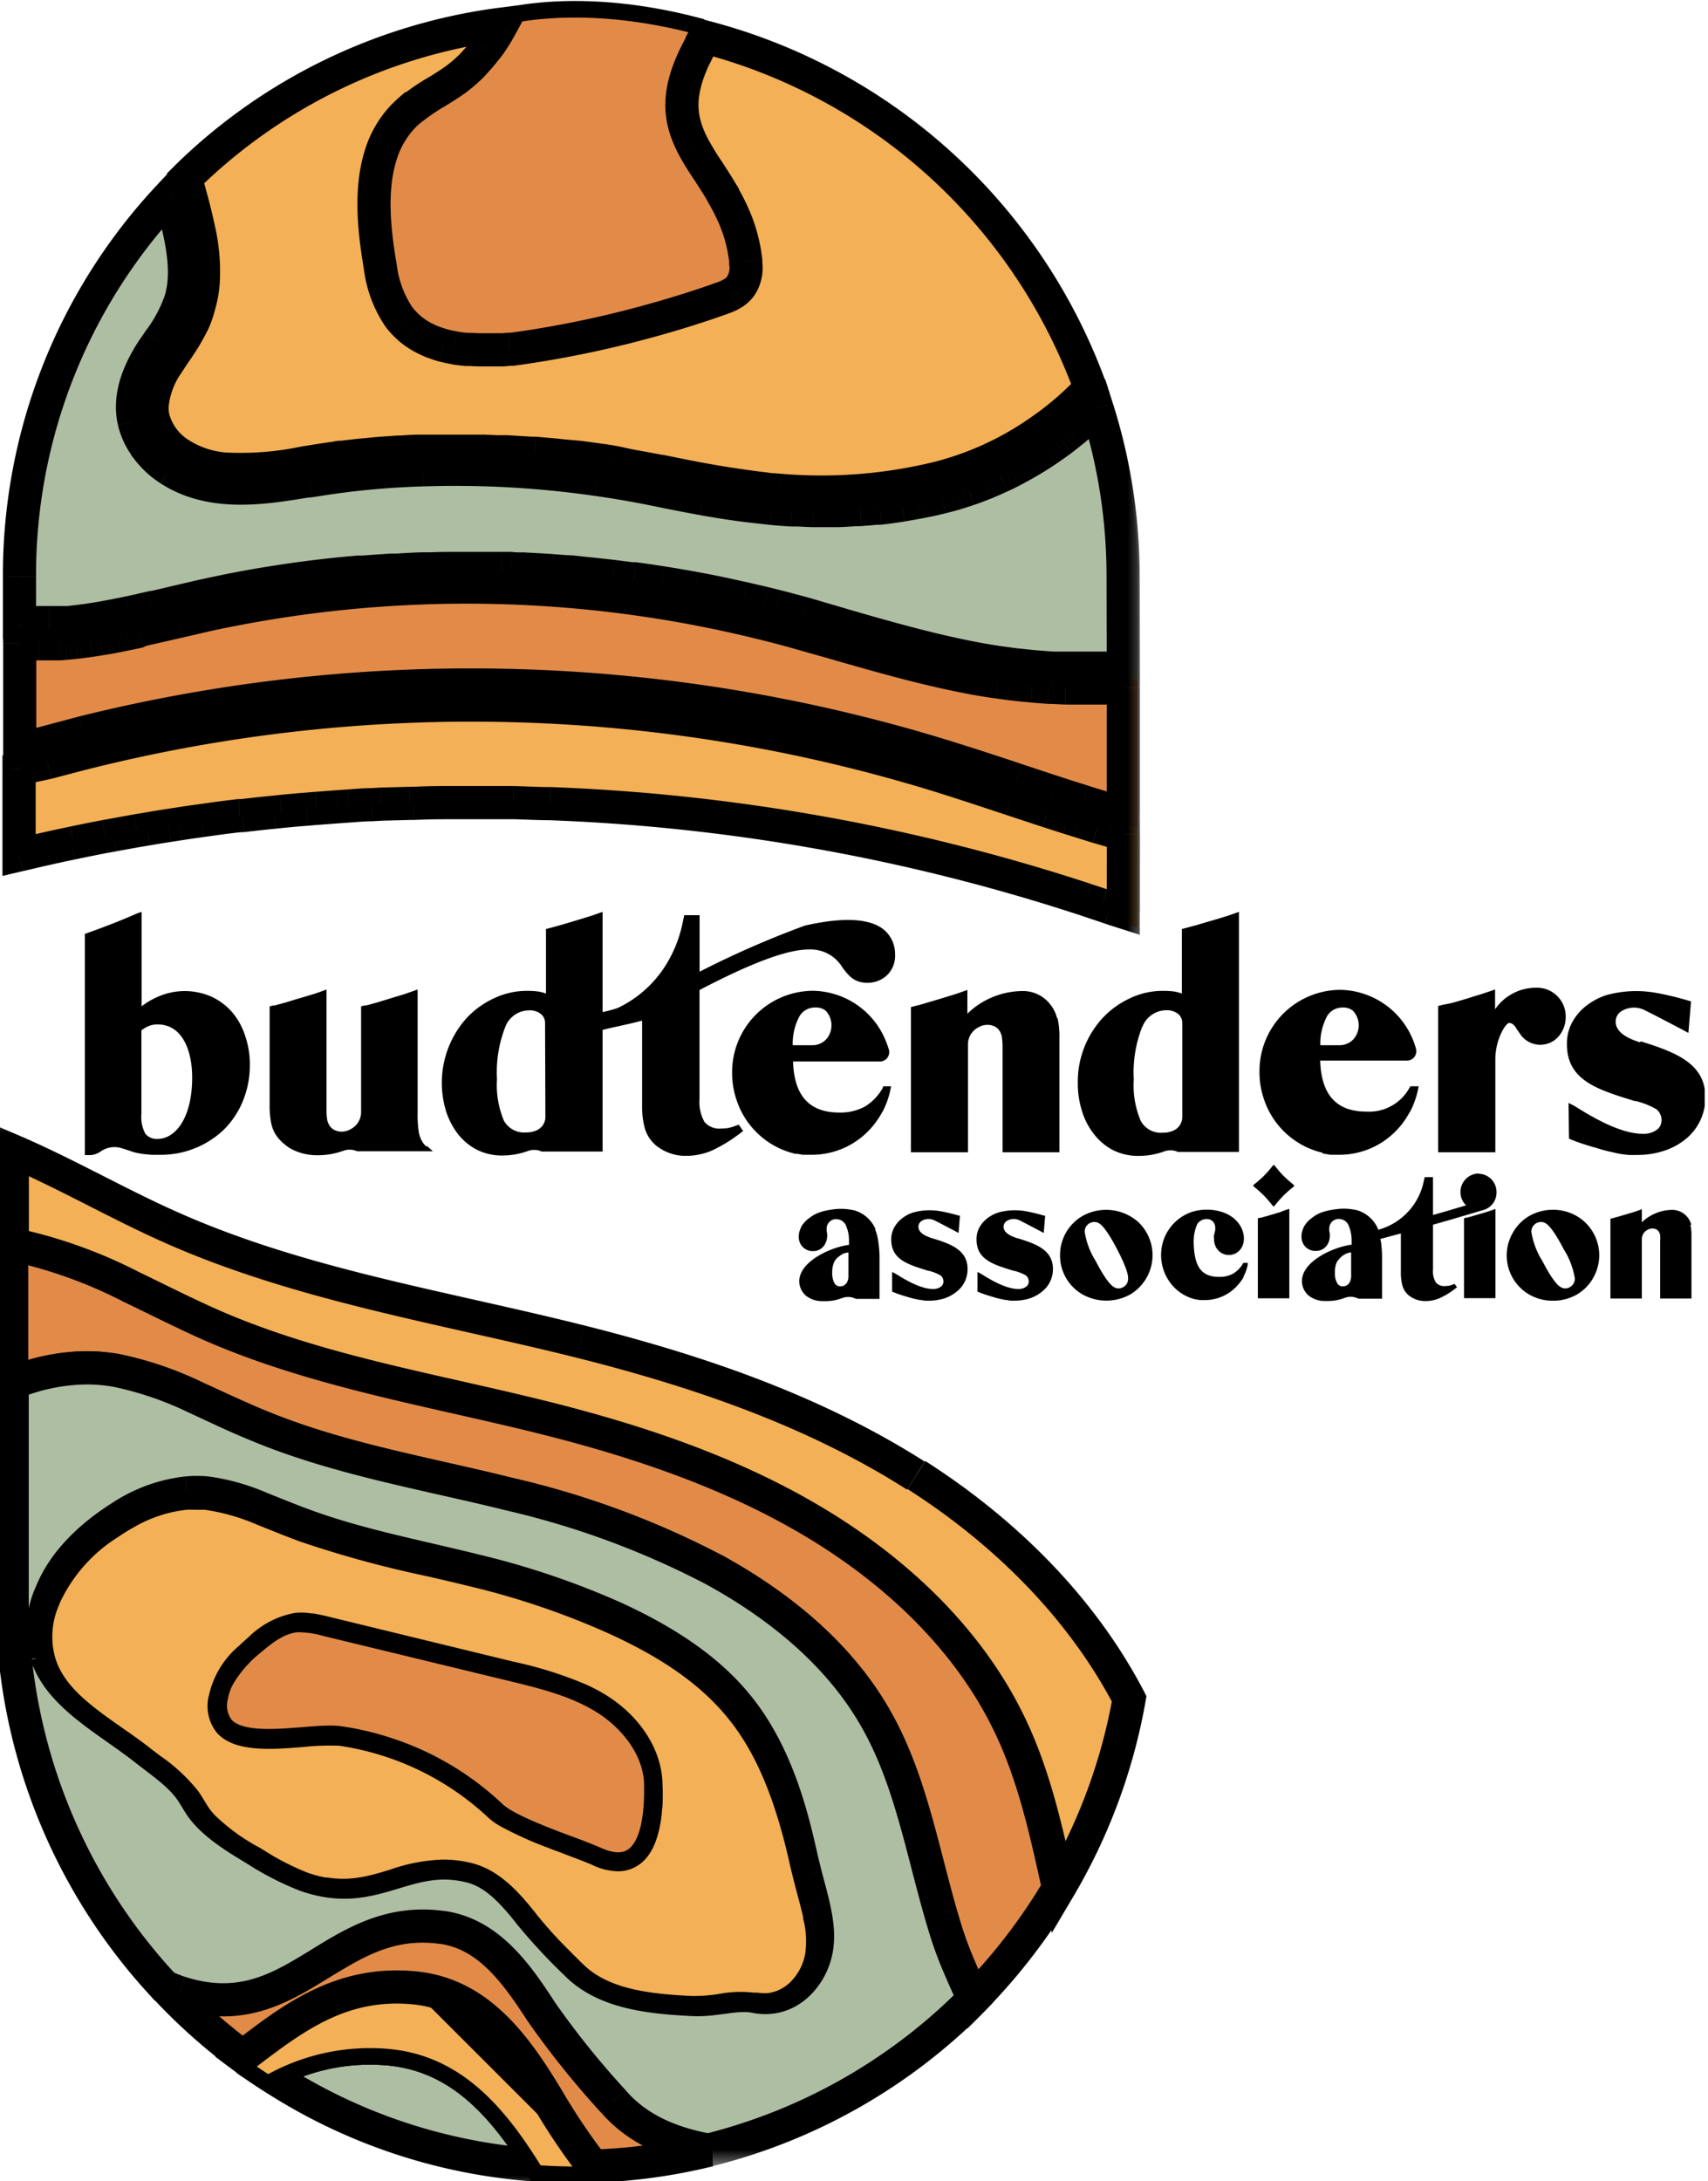 <svg xmlns="http://www.w3.org/2000/svg" width="47" height="60" fill="none"><g clip-path="url(#a)"><mask id="b" width="10" height="5" x="6.381" y="55.335" fill="#000" maskUnits="userSpaceOnUse"><path fill="#fff" d="M6.381 55.335h10v5h-10z"/><path d="M10.623 56.352a5.827 5.827 0 0 0-3.242.7 15.276 15.276 0 0 0 7.495 2.508c-1.038-1.674-2.26-3.06-4.253-3.208z"/></mask><path fill="#AEBEA3" d="M10.623 56.352a5.827 5.827 0 0 0-3.242.7 15.276 15.276 0 0 0 7.495 2.508c-1.038-1.674-2.26-3.06-4.253-3.208z"/><path fill="#000" d="m7.38 57.052-.218-.4-.663.363.63.417.252-.38zm7.496 2.508-.028.455.88.054-.465-.75-.387.24zm-4.218-3.663a6.282 6.282 0 0 0-3.496.755l.438.8a5.364 5.364 0 0 1 2.989-.645l.069-.91zm-3.529 1.535a15.734 15.734 0 0 0 7.719 2.583l.056-.91a14.82 14.82 0 0 1-7.271-2.434l-.504.761zm8.134 1.888c-1.05-1.696-2.38-3.257-4.606-3.423l-.068.91c1.76.13 2.875 1.342 3.9 2.993l.774-.48z" mask="url(#b)"/><path fill="#F3B056" d="M26.035 21.094a43.778 43.778 0 0 0-23.613-.696c-.685.174-1.385.363-2.09.543v2.925a54.01 54.01 0 0 1 29.59 1.17c.456.153.912.315 1.38.477v-2.737c-1.774-.49-3.507-1.128-5.267-1.68"/><path fill="#E28B49" d="M26.035 21.094c1.76.551 3.493 1.19 5.267 1.68V18.67c-1.43.092-2.867.01-4.278-.244-1.657-.303-3.258-.814-4.88-1.27-5.332-1.498-11.138-1.722-16.494-.51-1.744.391-3.598.927-5.317.729v3.566c.704-.18 1.404-.37 2.089-.543a43.778 43.778 0 0 1 23.613.696z"/><path fill="#AEBEA3" d="M30.445 10.737c-.048.046-.094.09-.137.137a8.935 8.935 0 0 1-4.332 2.538 13.73 13.73 0 0 1-4.584.315 30.314 30.314 0 0 1-3.137-.518 26.95 26.95 0 0 0-9.378-.315c-1.368.212-2.828.545-4.004-.228a1.947 1.947 0 0 1-.844-1.16c-.137-.625.14-1.227.44-1.701a.486.486 0 0 1 .037-.057c.291-.456.633-.876.807-1.446.276-.9.023-1.936-.228-2.83a30.81 30.81 0 0 0-.19-.672 15.603 15.603 0 0 0-4.56 11.036v1.539c1.717.198 3.57-.338 5.315-.73 5.356-1.213 11.173-.99 16.495.504 1.621.456 3.222.967 4.88 1.27 1.41.254 2.847.336 4.277.244v-2.83c0-1.734-.29-3.457-.857-5.096z"/><path fill="#F3B056" d="M5.315 8.3c-.176.57-.518.996-.81 1.445a.486.486 0 0 0-.036.057c-.3.475-.577 1.077-.44 1.701.123.481.426.896.846 1.161 1.174.775 2.643.442 4.004.228 3.12-.446 6.293-.34 9.376.312a30 30 0 0 0 3.137.522c1.531.153 3.077.047 4.572-.314a8.935 8.935 0 0 0 4.332-2.538c.044-.048.09-.091.137-.137A15.636 15.636 0 0 0 19.381.661c-.15.26-.296.52-.424.791-1.242 2.652 1.14 3.293 1.405 5.744a.718.718 0 0 1-.053.44.757.757 0 0 1-.43.278 28.744 28.744 0 0 1-5.514 1.353c-1.095.155-2.403.164-3.07-.726-.314-.417-.412-.955-.494-1.473-.203-1.292-.296-2.79.616-3.723.394-.401.925-.632 1.382-.962A4.965 4.965 0 0 0 14.395.306a15.405 15.405 0 0 0-9.493 4.482c.064.228.128.445.19.673.244.894.497 1.929.228 2.83"/><path fill="#E28B49" d="M20.369 7.196a.72.72 0 0 1-.053.44.764.764 0 0 1-.43.278 28.743 28.743 0 0 1-5.521 1.353c-1.095.155-2.403.164-3.07-.726-.314-.417-.412-.955-.494-1.473-.205-1.292-.294-2.793.616-3.72.394-.404.925-.637 1.368-.965A4.969 4.969 0 0 0 14.38.303c.479-.043.955-.075 1.437-.075 1.2.004 2.397.149 3.563.433a9.739 9.739 0 0 0-.424.791c-1.245 2.652 1.14 3.29 1.405 5.744"/><path fill="#F3B056" stroke="#000" stroke-width=".456" d="m16.743 59.778-.424.03c-.17.012-.338.012-.498.012h-.003c-.318 0-.64-.012-.957-.032l-.117-.008-.062-.1c-1.03-1.663-2.2-2.961-4.076-3.1a5.599 5.599 0 0 0-3.116.672l-.118.064-.113-.072c-.251-.16-.484-.327-.714-.497l-.244-.18.242-.185.115-.087c1.29-.984 2.682-2.044 4.753-1.844l5.332 5.327zm0 0-.26-.337m.26.337-.26-.337m0 0a17.45 17.45 0 0 1-1.101-1.61m1.102 1.61-1.102-1.61m0 0c-.944-1.598-2.02-3.192-3.97-3.38l3.97 3.38z"/><mask id="c" width="33" height="23" x="-.663" y="30.649" fill="#000" maskUnits="userSpaceOnUse"><path fill="#fff" d="M-.663 30.649h33v23h-33z"/><path d="M25.203 40.587c-2.816-1.795-6.018-2.88-9.242-3.69-3.815-.955-7.752-1.561-11.341-3.176-1.437-.645-2.837-1.454-4.283-2.072v2.599c.13.02.26.039.388.066 1.011.248 1.99.614 2.914 1.092.746.358 1.482.735 2.232 1.063 2.896 1.258 6.052 1.762 9.121 2.529 2.595.65 5.162 1.511 7.45 2.886 2.327 1.4 4.373 3.357 5.472 5.821.595 1.33.912 2.78 1.229 4.228a15.521 15.521 0 0 0 1.929-5.206c-1.32-2.53-3.443-4.617-5.856-6.156"/></mask><path fill="#F3B056" d="M25.203 40.587c-2.816-1.795-6.018-2.88-9.242-3.69-3.815-.955-7.752-1.561-11.341-3.176-1.437-.645-2.837-1.454-4.283-2.072v2.599c.13.02.26.039.388.066 1.011.248 1.99.614 2.914 1.092.746.358 1.482.735 2.232 1.063 2.896 1.258 6.052 1.762 9.121 2.529 2.595.65 5.162 1.511 7.45 2.886 2.327 1.4 4.373 3.357 5.472 5.821.595 1.33.912 2.78 1.229 4.228a15.521 15.521 0 0 0 1.929-5.206c-1.32-2.53-3.443-4.617-5.856-6.156"/><path fill="#000" d="m15.961 36.898.111-.443-.11.443zM4.62 33.72l.187-.416-.187.416zM.337 31.65l.18-.42-.636-.271v.69h.456zm0 2.599h-.456v.39l.385.06.071-.45zm.388.066.109-.443-.013-.003-.096.446zm2.914 1.092-.21.406.013.005.197-.41zm2.232 1.063-.182.418.182-.418zm9.121 2.529.11-.443-.11.443zm7.45 2.886.234-.39-.235.39zm5.472 5.821-.417.186.417-.186zm1.229 4.228-.446.097.248 1.132.59-.997-.392-.232zm1.929-5.206.449.08.027-.153-.072-.138-.404.211zm-5.624-6.525c-2.876-1.832-6.131-2.932-9.376-3.747l-.222.885c3.204.804 6.351 1.875 9.107 3.631l.49-.769zm-9.376-3.747c-3.87-.97-7.726-1.557-11.265-3.15l-.374.832c3.638 1.637 7.658 2.261 11.417 3.203l.222-.885zm-11.266-3.15c-.706-.317-1.404-.675-2.118-1.037-.71-.36-1.433-.723-2.171-1.039l-.359.839c.708.302 1.407.653 2.118 1.013.706.359 1.426.728 2.157 1.056l.373-.832zM-.119 31.65v2.599h.913v-2.6H-.12zm.385 3.05c.141.022.252.037.364.061l.19-.892c-.143-.03-.292-.052-.411-.07l-.143.9zm.35.058c.977.239 1.921.593 2.814 1.054l.419-.81a13.605 13.605 0 0 0-3.015-1.13l-.217.886zm2.826 1.06c.732.352 1.487.737 2.247 1.07l.365-.836c-.74-.324-1.458-.691-2.217-1.056l-.395.822zm2.248 1.07c2.942 1.279 6.174 1.8 9.192 2.553l.22-.885c-3.12-.779-6.2-1.266-9.049-2.504l-.363.836zm9.191 2.553c2.575.645 5.093 1.493 7.325 2.835l.47-.782c-2.342-1.408-4.958-2.283-7.573-2.938l-.222.885zm7.325 2.835c2.274 1.367 4.24 3.26 5.291 5.616l.833-.371c-1.147-2.574-3.271-4.594-5.654-6.027l-.47.782zm5.291 5.617c.573 1.279.881 2.682 1.2 4.138l.891-.195c-.315-1.439-.64-2.936-1.258-4.316l-.832.373zm2.038 4.273a15.978 15.978 0 0 0 1.986-5.358l-.898-.16A15.063 15.063 0 0 1 28.75 51.7l.785.465zm1.941-5.649c-1.365-2.616-3.55-4.757-6.014-6.33l-.491.77c2.36 1.505 4.42 3.536 5.696 5.982l.809-.422z" mask="url(#c)"/><mask id="d" width="17" height="9" x="3.517" y="51.968" fill="#000" maskUnits="userSpaceOnUse"><path fill="#fff" d="M3.517 51.968h17v9h-17z"/><path d="M16.873 57.795a23.858 23.858 0 0 1-1.981-2.485c-.72-1.117-1.482-2.135-2.736-2.306-3.02-.412-4.055 2.812-7.217 1.79-.144-.045-.283-.107-.422-.166.66.71 1.383 1.359 2.162 1.936 1.336-1.015 2.67-2.082 4.722-1.886 1.824.176 2.845 1.66 3.796 3.268a17.41 17.41 0 0 0 1.118 1.635 15.307 15.307 0 0 0 3.192-.438c-1.015-.19-1.954-.575-2.616-1.348"/></mask><path fill="#E28B49" d="M16.873 57.795a23.858 23.858 0 0 1-1.981-2.485c-.72-1.117-1.482-2.135-2.736-2.306-3.02-.412-4.055 2.812-7.217 1.79-.144-.045-.283-.107-.422-.166.66.71 1.383 1.359 2.162 1.936 1.336-1.015 2.67-2.082 4.722-1.886 1.824.176 2.845 1.66 3.796 3.268a17.41 17.41 0 0 0 1.118 1.635 15.307 15.307 0 0 0 3.192-.438c-1.015-.19-1.954-.575-2.616-1.348"/><path fill="#000" d="m14.892 55.31-.383.247.004.006.004.007.375-.26zm-2.736-2.306-.062.452.062-.452zm-7.217 1.79.14-.434h-.002l-.138.434zm-.422-.166.179-.42-.513.73.334-.31zm2.162 1.936-.272.366.275.204.272-.207-.275-.363zm4.722-1.886.043-.454-.043.454zm3.796 3.268-.392.232.002.003.39-.235zm1.118 1.635-.362.278.143.184.233-.007-.014-.456zm3.192-.438.109.442-.026-.89-.083.448zm-2.297-1.655a23.39 23.39 0 0 1-1.944-2.438l-.749.52c.616.888 1.29 1.734 2.02 2.532l.673-.614zm-1.935-2.425c-.709-1.1-1.571-2.308-3.058-2.51l-.123.903c1.022.14 1.682.965 2.415 2.1l.766-.493zm-3.058-2.51c-1.697-.232-2.852.577-3.853 1.185-.513.312-.984.574-1.502.708-.504.13-1.074.144-1.783-.085l-.28.867c.872.282 1.618.275 2.291.101.66-.17 1.23-.497 1.748-.812 1.062-.645 1.934-1.241 3.256-1.06l.123-.904zm-7.14 1.807c-.118-.038-.232-.088-.381-.152l-.358.84c.13.055.293.127.463.181l.276-.87zm-.894.578a16.159 16.159 0 0 0 2.224 1.992l.543-.733a15.244 15.244 0 0 1-2.099-1.88l-.668.621zm2.771 1.989c1.357-1.03 2.554-1.972 4.403-1.795l.087-.908c-2.254-.215-3.726.978-5.041 1.977l.551.726zm4.403-1.795c1.566.15 2.483 1.414 3.448 3.046l.785-.465c-.937-1.583-2.063-3.288-4.146-3.489l-.087.908zm3.45 3.05c.35.58.733 1.14 1.146 1.677l.723-.557a16.952 16.952 0 0 1-1.088-1.592l-.781.471zm1.522 1.854a15.757 15.757 0 0 0 3.287-.45l-.218-.886a14.84 14.84 0 0 1-3.098.425l.029.911zm3.261-1.342c-.96-.179-1.785-.533-2.352-1.195l-.693.593c.755.883 1.81 1.3 2.878 1.499l.167-.897z" mask="url(#d)"/><mask id="e" width="31" height="23" x="-.678" y="33.25" fill="#000" maskUnits="userSpaceOnUse"><path fill="#fff" d="M-.678 33.25h31v23h-31z"/><path d="M2.387 37.623c.276 0 .55.024.821.073.766.16 1.51.416 2.212.761.568.255 1.14.524 1.7.76 2.201.911 4.575 1.306 6.887 1.883a23.53 23.53 0 0 1 5.653 2.09c1.84 1.013 3.5 2.386 4.49 4.19.95 1.734 1.272 3.823 1.873 5.743.082.26.176.513.274.762.153.376.326.74.479 1.105a15.835 15.835 0 0 0 2.353-3.055c-.32-1.448-.634-2.898-1.229-4.227-1.097-2.465-3.142-4.422-5.472-5.822-2.28-1.368-4.857-2.236-7.452-2.886-3.062-.766-6.218-1.27-9.12-2.529-.75-.328-1.487-.704-2.233-1.063a13.175 13.175 0 0 0-2.912-1.092c-.13-.027-.26-.045-.39-.066v3.799a5.433 5.433 0 0 1 2.053-.426"/></mask><path fill="#E28B49" d="M2.387 37.623c.276 0 .55.024.821.073.766.16 1.51.416 2.212.761.568.255 1.14.524 1.7.76 2.201.911 4.575 1.306 6.887 1.883a23.53 23.53 0 0 1 5.653 2.09c1.84 1.013 3.5 2.386 4.49 4.19.95 1.734 1.272 3.823 1.873 5.743.082.26.176.513.274.762.153.376.326.74.479 1.105a15.835 15.835 0 0 0 2.353-3.055c-.32-1.448-.634-2.898-1.229-4.227-1.097-2.465-3.142-4.422-5.472-5.822-2.28-1.368-4.857-2.236-7.452-2.886-3.062-.766-6.218-1.27-9.12-2.529-.75-.328-1.487-.704-2.233-1.063a13.175 13.175 0 0 0-2.912-1.092c-.13-.027-.26-.045-.39-.066v3.799a5.433 5.433 0 0 1 2.053-.426"/><path fill="#000" d="m3.208 37.696.094-.447-.014-.003-.08.45zm2.212.761-.201.41.007.003.007.003.187-.416zm1.7.76-.175.42h.001l.175-.42zm6.887 1.883-.11.442.008.002.102-.444zm5.653 2.09.22-.399-.009-.004-.211.404zm4.49 4.19.4-.22h-.001l-.4.22zm1.873 5.743-.435.137.435-.137zm.274.762-.424.167.002.004.422-.171zm.479 1.105-.42.177.264.631.48-.487-.324-.32zm2.353-3.055.392.232.092-.154-.039-.176-.445.098zM27.9 47.708l-.417.185v.001l.417-.186zm-5.472-5.822.235-.39-.235.39zM14.976 39l.11-.443-.11.443zm-9.12-2.529-.183.418h.001l.181-.418zm-2.233-1.063-.21.406.013.006.197-.412zM.711 34.316l.11-.443-.008-.001-.008-.002-.094.446zm-.39-.066.072-.45-.527-.083v.533h.456zm0 3.799h-.455v.687l.633-.267-.177-.42zm2.066.03c.248 0 .497.022.741.066l.16-.899a5.176 5.176 0 0 0-.9-.08l-.001.913zm.728.063a8.891 8.891 0 0 1 2.104.724l.402-.818a9.806 9.806 0 0 0-2.32-.799l-.186.893zm2.118.731c.558.251 1.144.526 1.712.764l.352-.841c-.554-.232-1.112-.495-1.69-.755l-.374.832zm1.713.765c2.242.929 4.686 1.34 6.95 1.904l.221-.885c-2.36-.588-4.663-.967-6.821-1.862l-.35.843zm6.959 1.906a23.08 23.08 0 0 1 5.543 2.05l.423-.807a23.994 23.994 0 0 0-5.762-2.132l-.204.89zm5.535 2.046c1.794.988 3.375 2.307 4.31 4.009l.799-.439c-1.045-1.905-2.784-3.332-4.67-4.369l-.44.8zm4.31 4.008c.45.822.756 1.738 1.028 2.707.265.946.508 1.99.81 2.955l.87-.273c-.3-.956-.518-1.916-.802-2.928-.277-.99-.606-1.985-1.107-2.899l-.8.439zm1.839 5.662c.086.274.183.537.284.792l.848-.335a11.072 11.072 0 0 1-.263-.731l-.87.274zm.286.796c.079.196.163.387.245.57.082.187.161.364.235.54l.841-.352c-.078-.188-.162-.375-.243-.557-.081-.184-.16-.363-.233-.544l-.845.343zm1.226 1.255a16.264 16.264 0 0 0 2.42-3.144l-.785-.464a15.376 15.376 0 0 1-2.285 2.967l.65.64zm2.473-3.474c-.317-1.438-.64-2.936-1.258-4.316l-.832.373c.572 1.279.878 2.681 1.2 4.14l.89-.197zm-1.257-4.315c-1.146-2.574-3.27-4.594-5.654-6.026l-.47.781c2.276 1.368 4.242 3.26 5.29 5.616l.834-.37zm-5.655-6.027c-2.334-1.4-4.96-2.283-7.575-2.938l-.222.885c2.575.645 5.103 1.5 7.328 2.836l.47-.783zm-7.575-2.938c-3.114-.779-6.193-1.266-9.05-2.504l-.363.836c2.949 1.279 6.181 1.8 9.191 2.553l.222-.885zm-9.049-2.504c-.74-.324-1.458-.691-2.217-1.056l-.395.823c.732.35 1.487.736 2.247 1.069l.365-.836zm-2.205-1.05a13.629 13.629 0 0 0-3.013-1.13l-.217.886c.975.24 1.919.593 2.81 1.055l.42-.81zM.805 33.87c-.145-.03-.293-.051-.412-.07l-.143.9c.14.023.252.038.367.063l.188-.893zm-.94.38v3.799h.913V34.25h-.912zM.5 38.47a4.975 4.975 0 0 1 1.88-.392l-.01-.912a5.888 5.888 0 0 0-2.225.463l.355.84z" mask="url(#e)"/><mask id="f" width="28" height="23" x="-.665" y="36.625" fill="#000" maskUnits="userSpaceOnUse"><path fill="#fff" d="M-.665 36.625h28v23h-28z"/><path d="M1.29 45.512a2.399 2.399 0 0 1 .117-1.692c.36-.894 1.126-1.596 1.954-2.114a4.104 4.104 0 0 1 1.78-.64c.184-.018.369-.018.553 0 .521.073 1.03.219 1.511.433.39.153.778.314 1.168.456 1.505.552 3.099.85 4.658 1.238a21.91 21.91 0 0 1 3.856 1.297c1.354.62 2.631 1.412 3.509 2.554.878 1.143 1.325 2.559 1.635 3.972.043.192.089.379.137.563.187.73.41 1.4.298 2.036-.136.785-.807 1.478-1.694 1.3-.513-.102-1.103.119-1.717.085-1.092-.057-2.378-.17-3.176-.963a15.61 15.61 0 0 1-1.277-1.368c-.49-.627-.992-1.179-1.678-1.34-1.797-.425-2.615.93-4.53.243a7.822 7.822 0 0 1-1.369-.706c-.55-.33-1.124-.684-1.464-1.14-.118-.165-.203-.336-.319-.498-.31-.435-.812-.77-1.252-1.117-1.017-.8-2.341-1.461-2.71-2.592m10.866 7.492c1.254.171 2.016 1.188 2.737 2.305.607.87 1.272 1.698 1.99 2.48.661.772 1.596 1.157 2.615 1.347a15.504 15.504 0 0 0 7.297-4.155c-.153-.365-.326-.73-.479-1.106a10.36 10.36 0 0 1-.274-.761c-.601-1.92-.912-4.009-1.874-5.744-.99-1.804-2.65-3.176-4.49-4.189a23.533 23.533 0 0 0-5.652-2.09c-2.321-.577-4.695-.967-6.895-1.88-.57-.227-1.14-.503-1.701-.76a9.346 9.346 0 0 0-2.212-.76 4.716 4.716 0 0 0-.82-.073 5.433 5.433 0 0 0-2.053.426v5.956a15.59 15.59 0 0 0 4.187 10.632c.139.06.278.121.421.167 3.163 1.021 4.198-2.203 7.217-1.79"/></mask><path fill="#AEBEA3" d="M1.29 45.512a2.399 2.399 0 0 1 .117-1.692c.36-.894 1.126-1.596 1.954-2.114a4.104 4.104 0 0 1 1.78-.64c.184-.018.369-.018.553 0 .521.073 1.03.219 1.511.433.39.153.778.314 1.168.456 1.505.552 3.099.85 4.658 1.238a21.91 21.91 0 0 1 3.856 1.297c1.354.62 2.631 1.412 3.509 2.554.878 1.143 1.325 2.559 1.635 3.972.043.192.089.379.137.563.187.73.41 1.4.298 2.036-.136.785-.807 1.478-1.694 1.3-.513-.102-1.103.119-1.717.085-1.092-.057-2.378-.17-3.176-.963a15.61 15.61 0 0 1-1.277-1.368c-.49-.627-.992-1.179-1.678-1.34-1.797-.425-2.615.93-4.53.243a7.822 7.822 0 0 1-1.369-.706c-.55-.33-1.124-.684-1.464-1.14-.118-.165-.203-.336-.319-.498-.31-.435-.812-.77-1.252-1.117-1.017-.8-2.341-1.461-2.71-2.592m10.866 7.492c1.254.171 2.016 1.188 2.737 2.305.607.87 1.272 1.698 1.99 2.48.661.772 1.596 1.157 2.615 1.347a15.504 15.504 0 0 0 7.297-4.155c-.153-.365-.326-.73-.479-1.106a10.36 10.36 0 0 1-.274-.761c-.601-1.92-.912-4.009-1.874-5.744-.99-1.804-2.65-3.176-4.49-4.189a23.533 23.533 0 0 0-5.652-2.09c-2.321-.577-4.695-.967-6.895-1.88-.57-.227-1.14-.503-1.701-.76a9.346 9.346 0 0 0-2.212-.76 4.716 4.716 0 0 0-.82-.073 5.433 5.433 0 0 0-2.053.426v5.956a15.59 15.59 0 0 0 4.187 10.632c.139.06.278.121.421.167 3.163 1.021 4.198-2.203 7.217-1.79"/><path fill="#000" d="m1.407 43.82.414.19.005-.01.004-.01-.423-.17zm1.954-2.114.242.387.007-.005-.249-.382zm1.78-.64L5.1 40.61l-.009.001.052.454zm.553 0 .063-.452-.01-.002h-.011l-.042.454zm1.511.433-.185.416.01.005.009.003.166-.424zm1.168.456.157-.428h-.002l-.155.428zm4.658 1.238-.11.443h.005l.105-.443zm3.856 1.297.19-.414-.005-.002-.185.416zm5.144 6.526-.446.098.001.003.445-.1zm.137.563.441-.113v-.001l-.441.114zm.298 2.036-.449-.078.45.078zm-1.694 1.3.09-.447-.09.447zM19.055 55l.026-.456h-.002l-.024.456zm-3.176-.963.322-.323-.008-.007-.314.33zm-1.277-1.368-.36.281.009.01.351-.29zm-1.678-1.34-.105.443.105-.444zm-4.53.243-.17.424.008.003.007.003.154-.43zm-1.369-.706.248-.383-.006-.004-.007-.004-.235.39zm-1.464-1.14-.37.267.005.005.365-.272zm-.319-.498-.371.265v.002l.371-.267zM3.99 48.111l.282-.358-.282.358zm10.893 7.206-.384.247.005.007.005.007.374-.262zm1.99 2.478.347-.296-.006-.007-.005-.006-.336.31zm2.615 1.348-.083.448.098.018.095-.024-.11-.442zm7.297-4.155.325.32.213-.216-.117-.28-.421.176zm-.479-1.106-.423.171.423-.17zm-.274-.761-.435.136v.001l.435-.137zm-1.874-5.744-.4.22.001.001.4-.221zm-4.49-4.189.22-.4-.008-.003-.211.403zm-5.652-2.09-.11.442.008.002.102-.445zm-6.895-1.88.175-.42-.006-.003-.17.424zm-1.701-.76-.201.409.01.005.19-.415zm-2.212-.76.093-.447-.013-.002-.08.449zm-.82-.073v-.456h-.006l.005.456zm-2.053.426-.177-.42-.279.118v.302h.456zm0 5.956h.456-.456zm4.187 10.632-.334.311.066.071.089.038.179-.42zm.421.167.14-.434h-.002l-.138.434zM1.727 45.38a1.943 1.943 0 0 1 .094-1.37l-.829-.38a2.855 2.855 0 0 0-.138 2.013l.873-.263zm.103-1.39c.31-.767.984-1.404 1.773-1.897l-.484-.773c-.867.542-1.724 1.309-2.135 2.33l.846.34zm1.78-1.902a3.649 3.649 0 0 1 1.583-.57l-.103-.906a4.56 4.56 0 0 0-1.978.712l.498.764zm1.574-.568c.156-.015.312-.015.467 0l.085-.909a3.42 3.42 0 0 0-.637 0l.085.909zm.446-.003c.48.068.947.202 1.39.398l.37-.833a6.124 6.124 0 0 0-1.633-.468l-.127.903zm1.409.406c.377.148.782.317 1.178.46l.311-.857c-.383-.139-.753-.294-1.156-.452l-.333.85zm1.177.46c1.535.563 3.18.874 4.705 1.252l.22-.885c-1.594-.396-3.137-.683-4.611-1.223l-.314.856zm4.71 1.254c1.296.305 2.56.73 3.776 1.27l.37-.833a22.362 22.362 0 0 0-3.936-1.325l-.21.888zm3.771 1.268c1.327.608 2.526 1.36 3.337 2.417l.724-.556c-.944-1.228-2.3-2.057-3.681-2.69l-.38.829zm3.337 2.417c.816 1.061 1.245 2.397 1.551 3.792l.891-.195c-.314-1.433-.778-2.93-1.718-4.153l-.724.556zm1.552 3.795c.045.196.091.388.14.577l.883-.23a18.25 18.25 0 0 1-.133-.548l-.89.2zm.14.576c.099.386.194.706.255 1.026.06.312.079.577.036.818l.899.157c.069-.395.031-.783-.04-1.148-.068-.356-.178-.736-.267-1.08l-.883.227zm.291 1.844c-.108.622-.6 1.042-1.155.931l-.18.894c1.22.245 2.069-.721 2.234-1.668l-.899-.157zm-1.155.931c-.341-.068-.688-.026-.97.012-.306.04-.557.078-.811.064l-.051.91c.36.021.71-.034.981-.07.295-.04.5-.056.672-.022l.179-.894zm-1.783.076c-.545-.028-1.102-.07-1.615-.193-.512-.123-.945-.32-1.263-.637l-.644.647c.48.476 1.089.732 1.693.877.603.145 1.234.188 1.782.217l.047-.91zm-2.886-.837c-.44-.418-.853-.861-1.24-1.328l-.702.58c.41.496.848.966 1.314 1.409l.628-.661zm-1.232-1.319c-.484-.62-1.073-1.3-1.932-1.503l-.21.887c.514.122.928.544 1.424 1.178l.718-.562zm-1.932-1.503c-1.036-.245-1.806.032-2.457.227-.638.19-1.206.325-2.025.031l-.308.859c1.097.393 1.896.193 2.595-.016.686-.205 1.224-.393 1.985-.214l.21-.887zm-4.467.264a7.363 7.363 0 0 1-1.289-.666l-.496.765c.457.297.942.547 1.448.748l.337-.847zm-1.302-.674c-.568-.342-1.057-.651-1.333-1.022l-.731.545c.403.541 1.063.94 1.594 1.258l.47-.781zm-1.329-1.016a3.145 3.145 0 0 1-.14-.219c-.049-.08-.108-.18-.179-.278l-.74.533c.045.063.086.13.139.217.049.082.109.181.18.28l.74-.533zm-.317-.495c-.36-.505-.947-.9-1.342-1.211l-.564.716c.486.383.902.658 1.163 1.024l.743-.529zm-1.342-1.211c-.265-.21-.55-.408-.82-.598a14.935 14.935 0 0 1-.774-.571c-.483-.39-.822-.769-.965-1.207l-.867.283c.226.693.734 1.21 1.26 1.634.265.214.55.415.821.606.276.195.539.379.781.57l.564-.717zm7.813 5.71c1.021.14 1.682.965 2.414 2.1l.767-.494c-.709-1.098-1.572-2.307-3.058-2.51l-.123.904zm2.424 2.115c.62.886 1.297 1.73 2.028 2.526l.672-.618a23.379 23.379 0 0 1-1.953-2.43l-.747.522zm2.018 2.514c.755.882 1.805 1.3 2.878 1.499l.167-.897c-.965-.179-1.785-.532-2.352-1.195l-.693.593zm3.071 1.493a15.96 15.96 0 0 0 7.512-4.276l-.65-.641a15.05 15.05 0 0 1-7.08 4.032l.22.885zm7.608-4.773c-.079-.188-.163-.375-.244-.557a20.2 20.2 0 0 1-.233-.544l-.845.343c.079.195.163.386.245.57.082.186.161.363.235.54l.842-.352zm-.477-1.1a9.986 9.986 0 0 1-.262-.729l-.87.275c.086.271.182.536.286.795l.846-.341zm-.261-.728c-.3-.955-.516-1.914-.798-2.927-.276-.99-.606-1.986-1.113-2.901l-.798.442c.456.82.762 1.736 1.032 2.704.264.946.504 1.99.806 2.955l.87-.273zm-1.91-5.826c-1.045-1.906-2.784-3.332-4.67-4.37l-.44.8c1.796.987 3.377 2.306 4.31 4.008l.8-.438zm-4.678-4.373a23.99 23.99 0 0 0-5.762-2.132l-.204.889a23.08 23.08 0 0 1 5.543 2.05l.423-.807zm-5.754-2.13c-2.37-.589-4.672-.963-6.83-1.858l-.35.843c2.243.93 4.687 1.335 6.96 1.9l.22-.885zm-6.836-1.86c-.556-.222-1.107-.49-1.68-.752l-.38.828c.549.253 1.137.537 1.722.771l.338-.847zm-1.67-.747a9.804 9.804 0 0 0-2.319-.797l-.186.893a8.893 8.893 0 0 1 2.104.723l.402-.82zm-2.332-.8a5.166 5.166 0 0 0-.9-.08l-.001.913c.248 0 .497.022.741.066l.16-.898zm-.906-.08a5.888 5.888 0 0 0-2.224.463l.354.84a4.975 4.975 0 0 1 1.88-.39l-.01-.912zm-2.503.883v5.956h.912v-5.956H-.12zm0 5.956A16.05 16.05 0 0 0 4.188 54.95l.667-.622A15.134 15.134 0 0 1 .791 44.007H-.12zm4.464 11.052c.13.055.293.128.462.181l.276-.869c-.117-.037-.232-.088-.38-.151l-.358.839zm.46.18c.873.283 1.618.276 2.292.102.66-.17 1.23-.497 1.747-.812 1.062-.645 1.934-1.242 3.256-1.061l.124-.904c-1.697-.232-2.852.577-3.853 1.185-.514.313-.984.575-1.502.709-.505.13-1.074.143-1.783-.086l-.28.868z" mask="url(#f)"/><path fill="#F3B056" d="M6.045 46.495c.1-.591.552-1.054 1.008-1.441.306-.31.698-.521 1.126-.605.274-.015.55.019.812.1l5.126 1.252c.875.212 1.767.434 2.526.913.76.478 1.368 1.292 1.395 2.2.03 1.393-.31 2.56-1.57 1.988-.573-.253-2.331-.81-2.787-1.245a7.911 7.911 0 0 0-4.287-2.08c-.957-.14-3.648.685-3.358-1.082m-.792 2.736c.117.162.201.333.32.497.34.472.912.818 1.463 1.14.432.28.89.518 1.369.707 1.915.684 2.736-.668 4.53-.244.684.162 1.188.713 1.678 1.343.399.48.825.937 1.277 1.368.798.793 2.084.912 3.177.964.613.032 1.204-.189 1.716-.086.887.178 1.558-.516 1.695-1.3.111-.636-.112-1.306-.299-2.036a18.431 18.431 0 0 1-.137-.563c-.31-1.414-.782-2.86-1.635-3.972-.852-1.113-2.154-1.934-3.507-2.554a21.992 21.992 0 0 0-3.858-1.297c-1.56-.388-3.153-.684-4.658-1.239-.39-.143-.777-.305-1.167-.456A5.643 5.643 0 0 0 5.7 41.07a2.974 2.974 0 0 0-.551 0 4.105 4.105 0 0 0-1.781.64c-.828.51-1.596 1.22-1.954 2.114a2.399 2.399 0 0 0-.117 1.692c.37 1.14 1.695 1.793 2.712 2.593.44.346.941.684 1.251 1.117"/><path fill="#E28B49" d="M9.403 47.578a7.912 7.912 0 0 1 4.278 2.08c.456.435 2.205.991 2.777 1.251 1.261.572 1.596-.595 1.571-1.988-.018-.912-.636-1.715-1.395-2.2-.76-.486-1.651-.707-2.527-.913l-5.125-1.252a2.297 2.297 0 0 0-.812-.1c-.428.084-.82.294-1.127.604-.456.388-.912.85-1.007 1.441-.297 1.768 2.4.942 3.358 1.084"/><mask id="g" width="32" height="27" x="-.476" y="-.745" fill="#000" maskUnits="userSpaceOnUse"><path fill="#fff" d="M-.476-.745h32v27h-32z"/><path d="M30.753 18.378h.157l-.005-2.556a15.262 15.262 0 0 0-.713-4.583.36.36 0 0 0-.03.03l-.096.09a3.46 3.46 0 0 1-.132.128l-.105.096-.13.117-.114.098-.132.107-.121.096-.132.102-.126.091-.137.096-.127.089-.14.091-.132.085-.14.086-.138.08c-.048.03-.096.055-.143.082l-.14.075-.145.078-.14.07-.15.071-.141.064-.153.066-.142.062-.155.059-.143.055-.157.054-.144.048-.162.05-.141.044-.176.045-.123.032c-.171.041-.342.08-.515.114l-.13.026-.438.077-.091.014c-.174.027-.35.05-.523.07h-.111c-.139.016-.28.027-.418.038l-.015.001h-.126c-.175.011-.353.027-.531.027h-.632c-.17-.004-.344-.018-.515-.018h-.08a15.763 15.763 0 0 1-.527-.04l-.332-.037a21.03 21.03 0 0 1-1.574-.228c-.428-.078-.848-.16-1.254-.244a27.047 27.047 0 0 0-1.653-.288 27.466 27.466 0 0 0-4.811-.266c-.936.027-1.87.113-2.796.255l-.321.05h-.05l-.244.039c-1.172.19-2.463.34-3.537-.344l-.032-.02a2.368 2.368 0 0 1-.622-.591c-.01-.012-.025-.025-.025-.04a1.955 1.955 0 0 1-.313-.683c-.127-.575.028-1.197.472-1.902l.04-.06c.05-.07.104-.147.156-.227l.023-.034a4.01 4.01 0 0 0 .59-1.104c.245-.807.021-1.763-.227-2.675l-.062-.214A15.227 15.227 0 0 0 .536 15.861v1.263h1.352l.137-.016.137-.016.136-.018.137-.019.137-.02.14-.023.134-.023.143-.027.128-.023.15-.03.126-.024.16-.035.111-.023.185-.04.087-.021.239-.055h.03c.187-.04.371-.084.556-.13l.757-.175c.267-.06.536-.117.805-.171l.1-.02c.258-.051.518-.097.78-.142l.128-.02c.262-.044.524-.085.786-.122l.103-.013a30.38 30.38 0 0 1 1.658-.183h.116c.264-.02.529-.038.796-.054h.143c.267-.014.532-.035.8-.035h.115c.273-.011.55-.011.823-.011h1.375c.112.014.226.014.34.014l.228.011.323.018.247.016.321.025.249.014.328.037.228.022.353.04.21.022.495.064h.091c.185.025.37.05.554.08l.196.03.363.059.228.038.333.06.228.043.324.064.228.048.323.07.228.05.333.078.228.052.365.092.183.045.544.146 1.07.315.456.132c1.085.31 2.2.616 3.32.819.167.029.334.056.5.082l.182.025c.107.014.212.03.319.04l.214.024.294.03.228.018.283.02h1.77z"/><path d="m30.616 22.29.294.087v-3.454h-1.59l-.37-.018h-.096l-.456-.037c-.045-.013-.088-.013-.134-.013-.11-.01-.22-.02-.329-.035l-.16-.018-.316-.043-.144-.02c-.157-.026-.307-.049-.456-.076-1.294-.235-2.569-.6-3.8-.952l-.035-.01c-.353-.103-.736-.208-1.06-.301a33.805 33.805 0 0 0-16.33-.474l-.753.175-.743.169-.08.018-.183.041-.093.046-.176.036-.107.023-.17.034-.113.023-.168.032-.114.02-.167.028-.116.018-.164.025-.117.016-.166.023-.116.014-.162.016-.121.011-.16.014H.81l-.266-.012v2.917l.627-.167 1.115-.296a44.171 44.171 0 0 1 23.713.659c.664.205 1.334.426 1.98.64l.754.251.228.076.547.175.3.093c.162.054.324.104.485.151l.324.096z"/><path d="m30.654 25.006.256.082.002-2.138c-.128-.034-.255-.073-.385-.112l-.33-.096-.507-.157-.299-.094-.567-.182-.229-.075-.782-.258h-.003a96.421 96.421 0 0 0-1.967-.64 43.628 43.628 0 0 0-23.417-.65c-.372.093-.743.193-1.12.291l-.782.17v2.37l.397-.093.258-.06a40.7 40.7 0 0 1 .787-.17l.063-.014c.288-.06.575-.119.865-.173l.228-.041.638-.117.29-.047c.193-.035.39-.067.583-.096l.297-.046c.202-.032.405-.061.609-.089l.262-.036c.26-.037.522-.07.784-.1h.08c.293-.035.587-.067.882-.096l.199-.02c.228-.024.456-.044.684-.062l.28-.023.604-.046.292-.02c.208-.014.413-.034.62-.034l.263-.017.773-.02h.111c.29-.014.586-.02.89-.02h1.86c.326.006.673.027 1.01.027a53.633 53.633 0 0 1 14.755 2.645l.333.111.096.032.228.078.11.036zM13.752.775l.061-.111a15.165 15.165 0 0 0-8.708 4.24c.05.172.098.345.146.52.082.31.164.623.228.938.1.448.138.909.114 1.368a2.964 2.964 0 0 1-.12.684 2.74 2.74 0 0 1-.16.456 5.9 5.9 0 0 1-.493.818c-.059.087-.116.176-.173.263l-.03.045a2.41 2.41 0 0 0-.43 1.154c-.008.116.002.233.027.346.108.411.37.765.73.99.36.231.772.373 1.199.413.749.043 1.5-.013 2.234-.169l.377-.06c.166-.027.337-.052.508-.072.052-.02.107-.02.16-.02l.362-.044.185-.018.36-.034.171-.014.456-.032h.073c.178-.011.356-.025.536-.025h1.717c.15.002.303.016.456.016h.21l.661.04h.12l.548.049.228.025.431.039.262.034.415.057.26.04.445.097.228.04c.207.037.417.078.625.12h.03l.667.134c.675.13 1.384.253 2.112.337.098.012.216.034.326.034l.137.012c1.452.125 2.915.014 4.332-.326a8.532 8.532 0 0 0 2.836-1.293c.498-.34.956-.733 1.369-1.172l.022-.023a15.417 15.417 0 0 0-10.61-9.654l-.07.123v.025c-.025.041-.046.082-.068.123a.461.461 0 0 0-.025.048l-.06.114-.023.05c-.018.035-.036.069-.052.105-.508 1.09-.363 1.774 0 2.458.123.228.27.456.424.684.103.162.212.329.317.504.01.018.014.02.03.05.016.03.05.073.05.085v.011a5.7 5.7 0 0 1 .255.5c.185.406.304.84.351 1.283v.062a.912.912 0 0 1-.114.586.552.552 0 0 1-.12.148.714.714 0 0 1-.064.052l-.018.014-.055.034-.034.02-.04.021-.045.02-.034.017-.034.014-.11.04c-.545.197-1.117.374-1.685.539a28.939 28.939 0 0 1-3.876.832l-.203.027h-.077l-.171.016h-.614c-.12 0-.237-.011-.349-.011h-.047a5.31 5.31 0 0 1-.29-.034l-.055-.014a3.344 3.344 0 0 1-.287-.062l-.057-.016a4.482 4.482 0 0 1-.228-.077l-.041-.016a1.435 1.435 0 0 1-.13-.06c-.034-.018-.07-.031-.103-.05l-.057-.031a2.063 2.063 0 0 1-.189-.124l-.025-.018a1.753 1.753 0 0 1-.185-.16c-.016-.013-.03-.029-.043-.043a1.881 1.881 0 0 1-.164-.189 3.149 3.149 0 0 1-.513-1.386l-.034-.203c-.142-.892-.238-1.936.038-2.834a2.688 2.688 0 0 1 .848-1.3h.012c.221-.175.455-.334.7-.474.173-.108.337-.208.492-.32.073-.054.144-.11.215-.168l.05-.044.15-.137.062-.061.141-.157a3.122 3.122 0 0 0 .192-.228.541.541 0 0 0 .045-.057c.06-.069.114-.146.17-.228.052-.078.1-.158.15-.242l.057-.103z"/></mask><path fill="#000" d="M14.01.656c.94-.198 2.781-.36 5.252.314l.12-.44c-2.545-.694-4.461-.532-5.465-.32l.094.446zm16.9 17.722v.456h.457l-.001-.457-.456.001zm-1.927 0-.033.455.017.001h.016v-.456zm-.283-.02-.036.454h.003l.033-.454zm-.228-.019-.045.454h.009l.036-.454zm-.294-.03-.048.454h.003l.045-.453zm-.214-.022.048-.454-.048.454zm-.32-.041-.061.452h.004l.058-.452zm-.182-.025-.07.45.008.002.062-.452zm-.5-.082-.08.448.003.001.078-.45zm-3.319-.819-.127.438h.002l.125-.438zm-.456-.132-.129.437h.002l.127-.437zm-1.07-.315.13-.438-.012-.002-.117.44zm-.544-.146.118-.44-.008-.002-.11.442zm-.183-.045-.11.442.11-.442zm-.365-.092.111-.442-.008-.002-.103.444zm-.228-.052-.103.444h.001l.102-.444zm-.333-.078.104-.444-.006-.001-.098.445zm-.228-.05.098-.445-.098.445zm-.323-.07.097-.446h-.004l-.093.446zm-.228-.048.093-.447h-.005l-.088.447zm-.324-.064.088-.448h-.003l-.085.448zm-.228-.044.085-.448h-.005l-.08.448zm-.333-.059.08-.449h-.004l-.076.45zm-.228-.038.076-.45h-.003l-.073.45zm-.363-.06.074-.45h-.006l-.068.45zm-.196-.03-.072.45.004.002.068-.451zm-.554-.08.062-.451-.031-.004h-.03v.456zm-.091 0-.058.453.029.004h.029v-.456zm-.495-.063.059-.452-.01-.002-.049.454zm-.21-.023-.05.453h.001l.05-.453zm-.353-.039.05-.453h-.005l-.045.453zm-.228-.022-.05.453h.005l.045-.453zm-.328-.037.05-.453-.013-.002h-.012l-.025.455zm-.249-.014-.035.455h.01l.025-.455zm-.321-.025.035-.454h-.006l-.03.454zm-.247-.016.03-.455h-.004l-.026.455zm-.323-.018.025-.455h-.003l-.022.455zm-.229-.011.023-.456h-.022v.456zm-.34-.014.056-.453-.027-.003h-.028v.456zm-2.197.011v.456h.019l-.02-.456zm-.915.035v.456h.012l.012-.001-.024-.455zm-.143 0v-.456h-.028l.028.456zm-.796.054v.456h.018l.017-.001-.035-.455zm-.116 0v-.456h-.019l-.019.002.038.454zm-1.658.183.06.452h.002l-.062-.452zm-.103.013-.06-.452h-.002l.062.452zm-.786.121.072.45h.002l-.074-.45zm-.128.02-.072-.45-.006.002.078.449zm-.78.142-.087-.447h-.004l.091.447zm-.1.02.09.448h.001l-.091-.447zm-.805.172-.099-.445h-.004l.103.445zm-.757.175-.103-.444-.006.002.109.442zm-.556.13v.456h.05l.047-.01-.097-.446zm-.03 0v-.456h-.051l-.05.012.101.444zm-.24.055-.101-.445-.004.001.106.444zm-.086.02.099.446.006-.002-.105-.444zm-.185.041.091.447.008-.001-.099-.445zm-.111.023-.092-.447-.004.001.096.446zm-.16.034.09.448.005-.002-.095-.445zm-.125.026.088.447-.088-.447zm-.151.03.08.448.008-.001-.088-.448zm-.128.022-.08-.449-.005.001.085.448zm-.143.027.076.45.009-.002-.085-.448zm-.135.023.074.45h.002l-.076-.45zm-.139.023.068.451h.006l-.074-.451zm-.137.02.06.453.008-.002-.068-.45zm-.137.019-.06-.452.06.452zm-.136.018.052.453h.008l-.06-.453zm-.137.016.053.453-.053-.453zm-.137.016v.456h.027l.026-.003-.053-.453zm-1.352 0H.08v.456h.456v-.456zm0-1.263h.456v-.002l-.456.002zM4.68 5.372l.439-.126-.222-.77-.549.583.332.313zm.062.214.44-.12-.002-.006-.438.126zm.228 2.675.43.15.004-.009.002-.01-.436-.131zm-.59 1.104-.364-.276-.009.011L4 9.112l.38.253zm-.024.034-.379-.253-.002.002.381.25zm-.157.228-.372-.264-.005.007-.005.007.382.25zm-.039.06-.381-.25-.004.006.385.243zm-.472 1.9-.445.1.002.007.443-.106zm.313.685h.456v-.147l-.086-.119-.37.266zm.025.039.368-.269-.006-.008-.006-.008-.356.285zm.622.59-.248.382.002.002.246-.384zm.032.02-.246.384.001.001.245-.384zm3.537.345-.072-.45h-.001l.073.45zm.244-.039v-.456h-.036l-.036.006.072.45zm.05 0v.456h.035l.035-.005-.07-.45zm.321-.05-.069-.45.07.45zm2.796-.255.013.455h.002l-.015-.455zm4.811.266-.065.452.065-.452zm1.653.288.093-.447-.093.447zm1.254.244-.081.448h.001l.08-.448zm1.573.228.05-.454h-.003l-.046.454zm.333.036-.05.454h.003l.047-.454zm.527.041-.03.455.015.001h.015v-.456zm.595.018-.012.457h.012v-.457zm1.163-.027v-.456h-.015l-.014.001.03.455zm.125 0v.456h.018l.018-.001-.036-.455zm.016-.001.036.454-.036-.454zm.418-.038v-.456h-.026l-.025.003.05.453zm.111 0v.456h.027l.027-.003-.054-.453zm.523-.07-.068-.451h-.003l.07.45zm.09-.014.069.451.011-.002-.08-.449zm.439-.078.08.45.006-.002-.086-.447zm.13-.025.086.448h.002l-.088-.448zm.515-.114.106.444.008-.002-.114-.442zm.123-.032.114.442-.114-.442zm.176-.045.114.441.01-.002.01-.003-.134-.436zm.14-.043.135.436-.134-.437zm.163-.05.135.435.009-.003-.144-.433zm.143-.049.145.433.005-.002-.15-.43zm.158-.054.15.43.012-.004-.162-.426zm.143-.055.163.426-.163-.426zm.155-.06.163.427.01-.004.01-.004-.183-.418zm.142-.06-.181-.42-.001.001.182.418zm.153-.067.18.419.007-.003-.187-.416zm.141-.064.188.416.006-.003-.194-.413zm.15-.07.194.412.007-.003.006-.003-.207-.406zm.14-.071.206.406.008-.003-.214-.403zm.145-.078.215.403.003-.002-.218-.4zm.14-.075.217.401.009-.005-.226-.396zm.143-.082-.23-.394-.01.006.24.388zm.137-.08.23.394.008-.005-.238-.389zm.142-.086.238.388.007-.004-.245-.384zm.132-.085.245.385.005-.004-.25-.38zm.139-.091.25.382.01-.008-.26-.374zm.128-.089.26.374h.001l-.262-.374zm.136-.096.262.374.007-.005-.269-.369zm.126-.09.268.368.006-.004.005-.005-.28-.36zm.132-.103.28.36.003-.003-.283-.357zm.12-.096.284.357.004-.003-.287-.354zm.133-.107.287.354.01-.009-.297-.346zm.114-.098.297.345.007-.006-.304-.34zm.13-.117.304.34.004-.003-.308-.337zm.105-.096-.305-.339-.003.003.308.336zm.132-.127-.305-.34-.009.009-.008.008.322.323zm0 0 .305.339.01-.009-.315-.33zm.096-.091.314.33.014-.013.013-.014-.341-.303zm.03-.03.434-.138-.212-.67-.526.467.304.34zm.713 4.583h.456-.456zm.005 6.555-.129.438.585.172v-.61h-.456zm-.294-.086-.13.437.13-.437zm-.324-.096.13-.437h-.002l-.128.437zm-.486-.15.142-.434-.006-.002-.136.435zm-.299-.094-.139.434.003.001.137-.435zm-.547-.175-.143.433h.004l.14-.433zm-.228-.076-.143.433.143-.433zm-.755-.25.144-.433-.143.432zm-1.979-.641.135-.436-.135.436zm-23.713-.66-.11-.442-.007.002.117.44zm-1.115.297.117.44-.117-.44zm-.627.167H.087v.593l.573-.153-.117-.44zm0-2.917.02-.455-.476-.02v.475h.456zm.266.012-.019.455h.02v-.455zm.837 0v.456h.02l.02-.002-.04-.454zm.16-.014.039.454h.004l-.043-.454zm.12-.011.044.454h.002l-.045-.454zm.163-.016.044.453h.009l-.053-.453zm.116-.014.053.453.009-.001-.062-.452zm.166-.023.062.452-.062-.452zm.117-.016.062.452.007-.001-.07-.45zm.164-.025.069.45h.002l-.071-.45zm.116-.018.07.45h.004l-.074-.45zm.167-.027.074.45.006-.002-.08-.448zm.114-.021.08.449h.004l-.084-.449zm.168-.032.085.448.007-.001-.092-.447zm.112-.023-.09-.447h-.001l.091.447zm.171-.034.09.447h.005l-.095-.447zm.107-.023-.093-.446h-.002l.095.446zm.176-.036.093.446.055-.011.052-.025-.2-.41zm.093-.046-.1-.445-.052.012-.048.023.2.41zm.183-.04.1.444h.001l-.101-.445zm.08-.02-.101-.444h-.001l.102.445zm.743-.168.1.445h.003l-.103-.445zm.752-.175-.097-.446-.006.002.103.444zm15.323.21-.11.442h.002l.108-.443zm2.068.565-.127.438h.002l.125-.438zm.034.01-.125.438.125-.438zm3.801.952.083-.448h-.001l-.082.448zm.456.075-.072.45.008.002.064-.452zm.144.02-.065.452h.003l.062-.451zm.317.044-.062.452.01.001.052-.453zm.16.018.056-.452h-.005l-.052.452zm.328.035-.038.454.019.002h.019v-.456zm.134.013-.13.437.046.014.048.004.036-.455zm.456.037-.036.454.018.002h.018v-.456zm.096 0 .023-.456h-.022v.456zm.37.018-.023.456h.022v-.456zm1.589 0h.456v-.456h-.456v.456zm0 6.166-.14.434.595.19v-.624h-.455zm-.256-.083-.144.433.005.002.14-.435zm-.109-.036-.147.432h.003l.144-.432zm-.228-.078.147-.431-.003-.001-.144.432zm-.096-.032-.145.433h.001l.144-.433zm-.333-.111.145-.432-.002-.001-.143.433zm-14.755-2.645.017-.456h-.017v.456zm-1.01-.028.01-.456h-.01v.456zm-2.75.021v.456h.022l-.021-.456zm-.111 0v-.456h-.012l.012.456zm-.773.02-.012-.455h-.016l.028.456zm-.263.017v.456h.014l.014-.001-.027-.455zm-.62.034-.03-.455h-.002l.032.455zm-.292.02-.032-.455H9.28l.034.455zm-.604.046-.034-.455h-.003l.037.455zm-.28.023.036.454-.036-.454zm-.684.061-.046-.454H7.7l.047.454zm-.199.02.045.454h.002l-.047-.453zm-.882.096v.456h.027l.027-.003-.054-.453zm-.08 0v-.456H6.56l-.025.003.051.453zm-.784.1.063.452-.063-.451zm-.262.037.06.452H5.6l-.062-.452zm-.61.09.07.45H5l-.071-.45zm-.296.045.07.45-.07-.45zm-.583.096.074.45.005-.001-.08-.45zm-.29.047-.074-.45-.008.002.082.448zm-.638.117.08.448h.001l-.081-.448zm-.228.04-.081-.448h-.004l.085.449zm-.865.174-.092-.447-.003.001.095.446zm-.063.014.092.446h.003l-.095-.446zm-.787.17-.101-.444h-.001l.102.445zm-.258.06-.1-.444H.817l.104.444zm-.397.093H.068v.576l.561-.132-.105-.444zm0-2.37L.428 20.7l-.36.078v.368h.456zm.783-.17.096.446.01-.002.009-.002-.115-.442zm1.12-.291-.111-.443h-.001l.111.443zm23.416.65.136-.436h-.001l-.135.435zm1.967.64-.143.432.143-.433zm.003 0-.143.433.143-.433zm.783.258.142-.433-.142.433zm.227.075-.142.433.003.001.14-.434zm.568.182-.14.435h.004l.136-.435zm.299.094-.136.435.136-.435zm.506.157-.135.436.008.002.127-.438zm.33.096.131-.437-.003-.001-.127.438zm.386.112h.456v-.35l-.338-.09-.118.44zM13.813.664l.4.22.433-.788-.891.115.058.453zm-.061.111.398.222.001-.002-.4-.22zm-.057.103.392.233.006-.012-.398-.221zm-.15.242-.379-.256-.001.003.38.253zm-.17.228-.344-.3-.016.02-.014.019.374.26zm-.045.057-.337-.308-.014.015-.012.017.363.276zm-.132.161-.345-.299-.005.007-.006.007.356.285zm-.06.067-.322-.323-.009.009-.008.009.34.305zm-.141.157.322.322.009-.008.008-.01-.34-.304zm-.062.061.307.338.008-.007.008-.008-.323-.323zm-.15.137.298.346.009-.008-.307-.338zm-.05.044.293.35.005-.005-.298-.345zm-.215.168.267.37.007-.005-.274-.365zm-.492.32.227.395.007-.004.006-.004-.24-.387zm-.7.474v.456h.158l.124-.098-.282-.358zm-.012 0v-.456h-.17l-.128.111.298.345zm-.203.187-.322-.323-.006.006.329.317zm-.645 1.113.436.133.002-.006-.438-.127zm-.038 2.834-.451.071v.005l.45-.076zm.034.203.453-.054-.002-.011-.002-.011-.45.076zm.513 1.386-.379.254.007.011.008.01.364-.275zm.164.19-.324.32.001.002.323-.323zm.043.043.322-.324-.012-.012-.013-.01-.297.346zm.185.16-.274.364.006.004.268-.369zm.025.017.27-.368h-.002l-.268.368zm.19.124-.228.395.004.002.223-.397zm.056.032.226-.396-.003-.002-.223.398zm.103.05.214-.403-.214.403zm.13.059-.17.423.005.002.165-.425zm.04.016-.165.425.01.003.156-.428zm.229.077-.132.437.009.003.123-.44zm.057.016-.123.44.012.003.11-.443zm.287.062.11-.442-.018-.005-.02-.003-.072.45zm.055.014-.11.442.021.006.023.003.066-.451zm.29.034-.042.454.02.002h.022V9.61zm1.01.011v.456h.02l.022-.002-.042-.454zm.17-.016V9.15h-.02l-.022.002.043.454zm.078 0v.456h.03l.031-.004-.06-.452zm.203-.027.061.452h.004l-.065-.452zm3.876-.832.126.438h.001l-.127-.438zm1.685-.538.155.429.006-.002-.16-.427zm.11-.041.16.427.01-.004-.17-.423zm.034-.014.17.423.011-.005.012-.005-.193-.413zm.034-.016-.187-.416-.006.003.193.413zm.046-.02.187.415.013-.006.013-.007-.213-.403zm.039-.021.213.403.01-.006.011-.006-.234-.391zm.034-.02.234.39.008-.004-.242-.387zm.055-.035.241.387.017-.01.015-.012-.274-.365zm.018-.014-.269-.368-.005.004.274.364zm.064-.052.31.335V8.31l-.31-.334zm.061-.064.345.299.002-.003-.347-.296zm.06-.084-.395-.229-.001.002.395.227zm.113-.586h-.456v.032l.005.032.451-.064zm0-.062h.456v-.024l-.002-.025-.454.05zm-.35-1.284-.416.19.415-.19zm-.256-.499h-.456v.123l.061.106.395-.229zm-.08-.146.408-.204-.008-.015-.008-.015-.392.234zm-.317-.504.385-.244-.004-.006-.004-.006-.377.256zm-.424-.684-.403.214.002.003.401-.217zm0-2.458.413.193.005-.01-.418-.183zm.052-.105.403.215.007-.013.006-.013-.416-.189zm.023-.05-.403-.213-.006.012-.006.012.415.19zm.06-.114.397.224.01-.017.008-.018-.415-.189zm.025-.048.391.234.004-.006.003-.006-.398-.222zm.068-.123.39.238.066-.11v-.128h-.456zm0-.025-.399-.22-.057.103v.118h.456zm.07-.123.116-.441L19.18.49l-.176.29.389.237zm6.497 3.518.307-.337-.307.337zm4.113 6.136.323.323.205-.206-.1-.273-.428.156zm-.022.023-.323-.323-.005.006-.005.005.333.312zm-1.369 1.172-.257-.377-.004.003.261.374zm-2.836 1.293.107.443h.003l-.11-.443zm-4.332.326.039-.454h-.002l-.037.454zm-.137-.012.038-.454-.02-.002h-.018v.456zm-.326-.034.052-.453-.052.453zm-2.112-.337-.09.447h.004l.086-.447zm-.668-.135.09-.447-.044-.009H18.2v.456zm-.03 0-.088.448.044.008h.045v-.456zm-.624-.118-.081.448h.002l.079-.448zm-.228-.041-.096.445.007.002.008.001.08-.448zm-.445-.096.096-.446-.012-.003-.013-.002-.07.45zm-.26-.041.071-.45-.009-.002-.062.452zm-.415-.057.062-.452h-.003l-.059.452zm-.262-.034.059-.453h-.009l-.01-.002-.04.455zm-.43-.04-.05.454.008.001.041-.454zm-.229-.024.05-.454h-.01l-.04.454zm-.547-.048.04-.454-.02-.002h-.02v.456zm-.121 0-.028.455h.028v-.455zm-.661-.041.028-.455-.014-.001h-.014v.456zm-.666-.016.007-.456h-.007v.456zm-2.253.025v.456h.029l-.029-.456zm-.073 0v-.456h-.016l-.016.001.032.455zm-.456.032-.032-.455h-.004l.036.455zm-.17.014-.037-.455h-.007l.043.455zm-.361.034-.043-.454h-.002l.045.454zm-.185.018-.045-.454-.009.001.054.453zm-.362.043v.456h.027l.027-.003-.054-.453zm-.16.02.054.454.058-.007.054-.021-.166-.425zm-.508.074.07.45h.004l-.074-.45zm-.377.06-.07-.451-.012.002-.012.002.094.446zm-2.234.168-.043.454h.008l.008.001.027-.455zm-1.2-.413.246-.384-.004-.003-.242.387zm-.73-.99-.444.1.002.008.002.009.44-.117zm-.027-.346-.453-.045-.001.009v.008l.454.028zm.431-1.154.373.264.005-.008.005-.007-.383-.249zm.03-.045L4.266 9.7l-.001.002.382.249zm.173-.263-.37-.265-.006.008.376.257zm.493-.818.408.203.004-.007.003-.007-.415-.19zm.16-.456-.437-.132-.003.01-.003.01.442.112zm.12-.684.456.026v-.003l-.456-.023zM5.48 6.362l-.447.09.002.008.445-.098zm-.228-.938.441-.116v-.004l-.44.12zm-.146-.52-.32-.324-.194.191.077.262.437-.128zM30.91 17.923h-.157v.912h.157v-.912zm-.157 0h-.229v.912h.229v-.912zm-.229 0h-.29v.912h.29v-.912zm-.29 0h-.227v.912h.228v-.912zm-.227 0h-.285v.912h.285v-.912zm-.285 0h-.228v.912h.228v-.912zm-.228 0h-.283v.912h.283v-.912zm-.283 0h-.228v.912h.228v-.912zm-.195.001-.283-.02-.066.91.283.02.066-.91zm-.28-.02-.227-.018-.073.909.228.018.073-.91zm-.218-.017-.294-.03-.091.907.294.03.091-.907zm-.292-.03-.214-.023-.096.907.214.023.096-.907zm-.214-.023c-.102-.01-.187-.024-.31-.04l-.115.905c.091.012.216.03.329.042l.096-.907zm-.305-.039-.183-.025-.124.904.183.025.124-.904zm-.175-.024a29.604 29.604 0 0 1-.491-.08l-.156.898c.17.03.339.057.507.083l.14-.9zm-.488-.08c-1.095-.199-2.191-.499-3.276-.808l-.25.877c1.086.31 2.22.621 3.363.828l.163-.897zm-3.274-.808-.456-.132-.254.876.456.132.254-.876zm-.454-.132-1.07-.314-.257.875 1.07.314.257-.875zm-1.08-.317-.546-.146-.235.88.545.147.235-.881zm-.553-.148-.182-.046-.221.885.182.046.221-.885zm-.182-.046-.365-.091-.221.885.365.091.22-.885zm-.373-.093-.228-.053-.205.89.228.052.205-.889zm-.227-.052-.333-.078-.207.889.333.077.207-.888zm-.339-.079-.228-.05-.196.89.228.05.196-.89zm-.228-.05-.324-.071-.195.891.324.07.195-.89zm-.328-.072-.228-.048-.187.893.228.048.187-.893zm-.233-.049-.324-.064-.176.895.323.064.177-.895zm-.327-.064-.228-.043-.17.896.228.043.17-.896zm-.233-.044-.333-.06-.16.898.333.06.16-.898zm-.337-.06-.228-.04-.152.9.228.039.152-.9zm-.23-.04-.363-.059-.147.9.362.06.147-.9zm-.369-.06-.196-.03-.136.902.196.03.137-.902zm-.192-.029c-.19-.03-.38-.056-.564-.081l-.123.904c.185.025.365.05.543.078l.145-.9zm-.626-.085h-.091v.912h.091v-.912zm-.033.004-.494-.064-.117.904.495.064.116-.905zm-.503-.066-.21-.022-.099.907.21.022.098-.906zm-.21-.022-.353-.039-.1.907.354.038.1-.906zm-.358-.04-.228-.022-.09.907.228.023.09-.907zm-.223-.022-.328-.036-.1.906.328.037.1-.907zm-.353-.038-.249-.014-.05.91.249.014.05-.91zm-.238-.013-.322-.025-.07.909.32.025.072-.91zm-.328-.026-.246-.016-.06.91.247.016.06-.91zm-.25-.016-.324-.018-.051.91.324.019.051-.911zm-.327-.018-.228-.012-.045.911.228.012.045-.911zm-.25-.012c-.12 0-.205 0-.285-.01l-.11.905c.143.017.286.017.395.017v-.912zm-.34-.014h-.228v.912h.228v-.912zm-.228 0h-.381v.912h.38v-.912zm-.381 0h-.182v.912h.182v-.912zm-.182 0h-.56v.912h.56v-.912zm-.56 0h-.024v.912h.025v-.912zm-.024 0c-.272 0-.558 0-.842.012l.038.911c.262-.01.529-.011.804-.011v-.912zm-.823.011h-.114v.912h.114v-.912zm-.114 0c-.285 0-.573.022-.824.035l.047.911c.282-.014.523-.034.777-.034v-.912zm-.8.035h-.144v.912h.143v-.912zm-.171 0c-.27.017-.537.035-.804.056l.07.909c.262-.02.524-.038.788-.054l-.055-.91zm-.769.054h-.116v.912h.116v-.912zm-.154.002a30.88 30.88 0 0 0-1.682.185l.124.903c.54-.074 1.085-.134 1.633-.18l-.075-.908zm-1.68.185-.103.013.12.905.103-.014-.12-.904zm-.105.014c-.268.037-.534.079-.799.122l.15.9c.259-.043.517-.083.774-.119l-.125-.903zm-.797.122-.127.02.144.901.128-.02-.145-.901zm-.133.021c-.262.046-.526.092-.789.144l.174.895c.253-.05.509-.094.771-.14l-.156-.898zm-.793.144-.1.02.182.894.1-.02-.182-.894zm-.1.02c-.271.056-.543.114-.813.173l.198.89c.264-.058.53-.114.797-.168l-.182-.894zm-.817.174-.757.176.206.889.757-.176-.206-.889zm-.763.178c-.182.044-.362.087-.545.127l.195.89c.192-.041.38-.085.568-.132l-.218-.886zm-.447.116h-.03v.912h.03v-.912zm-.132.012-.239.054.203.89.24-.055-.204-.89zm-.243.055-.086.02.21.888.087-.02-.21-.888zm-.08.02-.185.04.198.89.185-.04-.198-.89zm-.177.039-.112.023.183.893.111-.023-.182-.893zm-.116.023-.16.035.191.891.16-.034-.191-.892zm-.154.033-.125.025.179.895.125-.025-.179-.895zm-.124.025-.15.03.176.895.15-.03-.176-.895zm-.142.028-.128.023.16.898.128-.023-.16-.898zm-.133.024-.144.027.171.896.144-.027-.171-.896zm-.135.026-.134.023.152.899.135-.023-.153-.9zm-.132.022-.139.023.148.9.139-.023-.148-.9zm-.133.022-.136.02.135.902.137-.02-.136-.902zm-.129.02-.137.018.12.904.138-.018-.121-.904zm-.137.018-.137.018.12.904.138-.018-.12-.904zm-.13.017-.136.016.106.906.136-.016-.105-.906zm-.136.016-.137.016.106.906.137-.016-.106-.906zm-.084.013h-.135v.912h.135v-.912zm-.135 0h-.136v.912h.136v-.912zm-.136 0h-.135v.912h.135v-.912zm-.135 0h-.134v.912h.134v-.912zm-.134 0H1.08v.912h.267v-.912zm-.267 0H.935v.912h.146v-.912zm-.146 0H.816v.912h.119v-.912zm-.119 0h-.16v.912h.16v-.912zm-.16 0H.555v.912h.103v-.912zm-.102 0H.536v.912h.018v-.912zm.438.456v-1.263H.08v1.263h.912zm0-1.265A14.77 14.77 0 0 1 5.013 5.685l-.664-.626A15.683 15.683 0 0 0 .08 15.862l.913-.003zm3.25-10.361.062.214.877-.252-.061-.214-.877.252zm.06.208c.255.933.432 1.76.232 2.423l.873.264c.288-.952.019-2.036-.224-2.927l-.88.24zm.238 2.405a3.56 3.56 0 0 1-.523.978l.727.55c.282-.372.504-.787.657-1.228l-.86-.3zm-.54 1-.022.035.759.506.023-.034L4 9.112zm-.024.037a7.315 7.315 0 0 1-.148.215l.744.528c.05-.07.11-.154.167-.242l-.763-.5zm-.158.23-.038.059.763.499.039-.06-.764-.499zm-.042.065c-.482.763-.695 1.51-.532 2.244l.89-.198c-.092-.416.005-.914.413-1.56l-.771-.486zm-.53 2.25c.072.304.203.59.385.845l.741-.532a1.499 1.499 0 0 1-.24-.524l-.886.212zm.3.579a.48.48 0 0 0 .133.334c.007.007 0-.001-.008-.01l.712-.57a.518.518 0 0 0-.017-.02l-.007-.009.011.014a.432.432 0 0 1 .088.26h-.912zm.112.307c.203.278.454.517.743.704l.497-.764a1.911 1.911 0 0 1-.503-.477l-.737.537zm.745.706.032.02.493-.767-.032-.02-.493.767zm.033.021c1.239.789 2.699.597 3.854.41l-.145-.9c-1.189.192-2.31.3-3.219-.279l-.49.77zm3.853.41.244-.038-.143-.901-.244.039.143.9zm.173-.033h.05v-.912h-.05v.912zm.12-.005.322-.05-.14-.902-.322.05.14.902zm.32-.05c.908-.14 1.823-.223 2.74-.25l-.027-.912c-.955.028-1.907.115-2.85.26l.138.902zm2.742-.25a27.012 27.012 0 0 1 4.73.262l.131-.903a27.919 27.919 0 0 0-4.891-.271l.03.911zm4.732.262c.547.078 1.089.172 1.625.282l.184-.893a27.486 27.486 0 0 0-1.68-.292l-.13.903zm1.624.282c.41.085.833.168 1.266.246l.162-.897c-.424-.077-.84-.158-1.242-.242l-.186.893zm1.267.247c.517.092 1.054.176 1.607.232l.093-.907a20.586 20.586 0 0 1-1.54-.223l-.16.898zm1.604.232.333.037.099-.907-.333-.037-.1.907zm.335.037c.186.02.37.031.544.042l.06-.91a13.187 13.187 0 0 1-.51-.04l-.094.908zm.574.043h.08v-.912h-.08v.912zm.08 0c.172 0 .291.013.503.018l.024-.911c-.13-.004-.357-.019-.527-.019v.912zm.515.018h.085v-.912h-.085v.912zm.085 0h.508v-.912h-.508v.912zm.508 0h.039v-.912h-.039v.912zm.039 0c.197 0 .4-.017.56-.028l-.058-.91c-.191.012-.344.026-.502.026v.912zm.531-.027h.125v-.912h-.125v.912zm.162-.001.015-.002-.072-.909-.016.002.073.909zm.015-.002c.138-.01.285-.022.432-.038l-.1-.907c-.13.015-.264.025-.404.036l.072.91zm.382-.036h.111v-.912h-.111v.912zm.165-.003a12 12 0 0 0 .54-.073l-.142-.9c-.166.025-.335.047-.505.067l.107.906zm.536-.072.092-.014-.136-.902-.091.014.135.902zm.103-.016.438-.078-.159-.898-.438.078.16.898zm.445-.079.13-.025-.173-.895-.13.025.173.895zm.132-.025c.181-.036.359-.076.533-.118l-.212-.887c-.168.04-.333.077-.498.11l.177.895zm.541-.12.123-.032-.228-.883-.124.032.23.883zm.124-.032.175-.046-.23-.882-.175.045.23.883zm.194-.051.142-.043-.268-.873-.141.044.267.872zm.143-.044.162-.05-.27-.871-.162.05.27.871zm.171-.053.144-.048-.289-.865-.143.048.288.865zm.15-.05.157-.054-.3-.862-.157.055.3.861zm.17-.06.143-.054-.325-.852-.144.055.325.852zm.143-.054.155-.06-.325-.851-.155.06.325.851zm.175-.067.141-.062-.364-.836-.142.062.365.836zm.14-.061.153-.066-.363-.838-.152.067.362.837zm.16-.07.14-.063-.375-.831-.141.063.375.832zm.147-.066.15-.07-.387-.826-.15.07.387.826zm.163-.077.14-.07-.414-.814-.14.071.414.813zm.147-.074.146-.078-.428-.805-.146.077.428.806zm.149-.08.139-.075-.434-.802-.14.075.434.802zm.148-.08c.028-.016.102-.056.157-.09l-.48-.776c-.04.025-.062.035-.13.074l.453.792zm.147-.084.137-.08-.46-.788-.137.08.46.788zm.145-.085.142-.087-.477-.777-.141.086.476.778zm.149-.091.132-.084-.49-.77-.133.085.49.769zm.137-.088.139-.09-.5-.763-.14.09.5.764zm.15-.098.127-.089-.521-.748-.128.089.521.748zm.128-.09.137-.095-.523-.747-.137.095.523.748zm.143-.1.126-.091-.537-.738-.125.091.537.738zm.137-.1.133-.102-.56-.72-.132.102.56.72zm.136-.105.121-.096-.566-.715-.121.096.566.715zm.125-.099.132-.107-.574-.709-.132.107.574.709zm.142-.116.114-.098-.594-.691-.114.098.594.691zm.121-.104.13-.116-.608-.68-.13.117.608.68zm.134-.119.104-.096-.615-.673-.105.095.616.674zm.102-.094c.056-.05.108-.102.15-.144l-.645-.645c-.045.045-.08.08-.115.111l.61.678zm.132-.127-.61-.678.61.678zm.01-.009.095-.091-.629-.66-.095.09.629.661zm.122-.118a.09.09 0 0 1-.008.007l-.607-.68a.812.812 0 0 0-.067.066l.681.607zm-.746-.195c.456 1.438.69 2.937.692 4.446l.912-.002a15.717 15.717 0 0 0-.735-4.72l-.87.276zm.692 4.446.005 2.556.912-.002-.005-2.556-.912.002zm.59 6.117-.295-.087-.257.875.294.087.258-.875zm-.294-.087-.324-.095-.258.874.323.096.259-.875zm-.325-.096a15.65 15.65 0 0 1-.472-.146l-.284.867c.168.055.334.106.5.155l.256-.876zm-.478-.148-.298-.093-.273.87.299.094.272-.87zm-.295-.092-.547-.176-.279.869.547.175.279-.868zm-.544-.175-.228-.075-.286.866.228.076.286-.867zm-.227-.075-.755-.25-.287.865.755.251.287-.866zm-.755-.25a99.029 99.029 0 0 0-1.988-.644l-.27.871c.66.204 1.326.424 1.97.638l.288-.865zm-1.988-.644a44.626 44.626 0 0 0-23.958-.666l.22.885a43.715 43.715 0 0 1 23.469.652l.269-.871zM2.168 19.71l-1.115.296.234.882 1.115-.297-.234-.881zm-1.115.296-.627.167.234.881.627-.166-.234-.882zm-.054.608v-2.917H.087v2.917h.912zm-.476-2.461.267.011.039-.91-.267-.012-.039.91zm.286.012h.274v-.912H.81v.912zm.274 0h.141v-.912h-.14v.912zm.141 0h.144v-.912h-.144v.912zm.144 0h.153v-.912h-.153v.912zm.153 0h.125v-.912h-.125v.912zm.164-.002.16-.014-.078-.908-.16.013.078.909zm.164-.014.12-.011-.085-.908-.12.011.085.908zm.123-.012.161-.015-.09-.908-.161.016.09.907zm.17-.017.116-.013-.106-.906-.117.014.107.905zm.125-.014.166-.023-.123-.904-.167.023.124.904zm.166-.023.117-.016-.124-.904-.117.016.124.904zm.124-.017.164-.025-.138-.902-.164.025.138.902zm.166-.025.116-.019-.142-.9-.116.018.142.9zm.12-.02.166-.026-.148-.9-.167.027.148.9zm.172-.028.114-.02-.161-.898-.114.02.161.898zm.118-.02.17-.033-.17-.896-.17.032.17.896zm.176-.034.111-.023-.182-.894-.112.023.183.894zm.11-.023.17-.034-.178-.894-.171.034.178.894zm.176-.035.107-.023-.19-.892-.107.023.19.892zm.105-.022.176-.037-.186-.893-.176.037.186.893zm.283-.073.093-.046-.4-.82-.093.046.4.82zm-.007-.01.183-.042-.2-.89-.183.041.2.89zm.184-.042.08-.019-.203-.889-.08.019.203.889zm.08-.018.743-.17-.202-.889-.743.17.201.889zm.745-.17.753-.175-.207-.889-.753.176.207.888zm.747-.174a33.349 33.349 0 0 1 15.116.207l.218-.885a34.263 34.263 0 0 0-15.529-.213l.195.891zm15.117.207c.334.082.674.169.99.26l.252-.876a25.369 25.369 0 0 0-1.026-.27l-.216.886zm.99.26c.351.101.687.193 1.059.3l.254-.875c-.334-.097-.765-.216-1.06-.301l-.254.876zm1.06.301.035.01.25-.877-.034-.01-.25.877zm.035.01c1.228.352 2.524.723 3.845.963l.163-.898c-1.269-.23-2.522-.588-3.757-.942l-.251.877zm3.843.962c.156.03.315.053.467.078l.144-.901c-.162-.026-.304-.047-.445-.073l-.166.896zm.475.079.143.02.13-.903-.144-.02-.13.903zm.146.02.317.044.124-.904-.317-.043-.124.904zm.327.045.16.018.103-.906-.16-.018-.103.906zm.155.018c.116.014.231.026.347.036l.076-.909a7.552 7.552 0 0 1-.31-.032l-.113.905zm.385.038V18.4v.912zm0 0a.82.82 0 0 1 .032 0 .15.15 0 0 1-.029-.006l.262-.873c-.119-.036-.228-.033-.265-.033v.912zm.098.012.456.036.073-.909-.456-.036-.073.909zm.492.038h.096v-.912h-.096v.912zm.074 0 .37.017.044-.91-.37-.019-.044.911zm.392.018h.155v-.912h-.155v.912zm.155 0h.323v-.912h-.323v.912zm.323 0h.395v-.912h-.395v.912zm.395 0h.326v-.912h-.326v.912zm.326 0h.228v-.912h-.228v.912zm.228 0h.162v-.912h-.162v.912zm-.294-.456v3.454h.912v-3.454h-.912zm.595 5.731-.255-.082-.28.869.256.082.28-.869zm-.25-.08-.11-.037-.288.866.11.036.288-.865zm-.107-.036-.228-.077-.294.863.228.078.294-.864zm-.23-.078-.097-.032-.288.865.096.032.288-.865zm-.096-.032-.333-.111-.29.864.333.112.29-.865zm-.335-.112a54.087 54.087 0 0 0-14.88-2.668l-.034.912a53.18 53.18 0 0 1 14.629 2.622l.285-.866zm-14.898-2.668c-.337 0-.644-.02-1-.027l-.02.911c.297.007.683.028 1.02.028v-.912zm-1.01-.028h-.35v.912h.35v-.912zm-.35 0h-.66v.912h.66v-.912zm-.66 0h-.85v.912h.85v-.912zm-.85 0c-.311 0-.615.007-.911.021l.043.912c.281-.014.57-.02.868-.02v-.913zm-.89.02h-.111v.913h.111v-.912zm-.123.001-.773.02.024.912.773-.02-.024-.912zm-.789.021-.262.016.055.91.263-.015-.056-.91zm-.235.015c-.227 0-.463.023-.65.036l.06.91c.228-.015.403-.034.59-.034v-.912zm-.652.036-.292.02.064.91.292-.02-.064-.91zm-.294.02-.604.046.069.91.604-.046-.069-.91zm-.607.046-.28.023.074.91.28-.024-.074-.909zm-.28.023c-.23.018-.462.04-.693.062l.091.908c.225-.023.45-.043.675-.06l-.073-.91zm-.694.063-.199.02.094.907.199-.02-.094-.907zm-.196.02c-.298.029-.595.061-.892.097l.108.905c.29-.034.581-.066.873-.095l-.09-.907zm-.838.093h-.08v.912h.08v-.912zm-.131.003c-.267.03-.534.065-.797.102l.127.903c.257-.036.515-.07.772-.098l-.102-.907zm-.796.102-.262.037.125.903.263-.037-.126-.903zm-.26.036c-.207.028-.414.058-.62.09l.143.902c.199-.032.398-.06.598-.088l-.121-.904zm-.618.09-.296.046.139.902.296-.046-.139-.902zm-.296.046c-.196.03-.396.063-.594.097l.159.899c.19-.034.382-.065.573-.094l-.138-.902zm-.589.097-.29.047.15.9.289-.047-.149-.9zm-.297.049-.638.116.163.897.639-.116-.164-.897zm-.637.116-.228.04.161.899.228-.041-.161-.898zm-.232.042c-.294.055-.585.115-.872.174l.185.894a46.3 46.3 0 0 1 .856-.172l-.17-.896zm-.875.175-.064.014.191.892.064-.014-.191-.892zm-.061.013c-.266.055-.53.113-.795.173l.202.89c.259-.06.518-.116.778-.17l-.185-.893zm-.796.173-.258.06.204.888.258-.059-.204-.889zm-.26.06-.397.094.21.887.396-.093-.21-.888zm.164.537v-2.37H.068v2.37h.913zm-.36-1.925.782-.169-.193-.891-.782.168.193.892zm.8-.173c.382-.1.747-.198 1.116-.291l-.222-.885c-.374.094-.753.197-1.123.293l.23.883zm1.115-.29a43.172 43.172 0 0 1 23.173.642l.269-.871a44.085 44.085 0 0 0-23.662-.657l.22.885zm23.172.642c.653.203 1.314.423 1.959.637l.287-.866c-.644-.214-1.312-.436-1.975-.642l-.271.87zm1.959.637.003.001.287-.866h-.003l-.287.865zm.004.001.782.258.285-.866-.782-.258-.285.866zm.782.258.228.075.285-.866-.228-.075-.285.866zm.231.076.568.183.279-.869-.568-.182-.279.868zm.571.184.299.093.272-.87-.299-.094-.272.87zm.3.093.506.158.27-.871-.506-.158-.27.871zm.514.16.33.096.255-.876-.331-.096-.254.876zm.327.095c.127.038.263.079.398.115l.236-.88c-.12-.033-.24-.07-.373-.109l-.26.874zm.06-.326-.002 2.139.912.001.002-2.139h-.912zM13.414.443l-.062.112.8.44.06-.111-.798-.44zm-.061.11-.057.103.797.443.057-.102-.797-.443zm-.05.092c-.05.085-.093.154-.137.219l.756.511c.06-.09.115-.18.165-.264l-.784-.466zm-.138.222a1.839 1.839 0 0 1-.134.182l.689.597c.079-.09.146-.187.204-.273l-.76-.506zm-.164.22a.09.09 0 0 1-.008.01l.673.615a.841.841 0 0 0 .083-.104l-.748-.521zm-.034.042a2.654 2.654 0 0 1-.114.138l.689.599c.05-.059.1-.119.15-.185l-.725-.552zm-.125.152a.356.356 0 0 1-.026.03l.645.644c.032-.033.063-.067.092-.103l-.711-.571zm-.043.047-.141.157.678.61.141-.158-.678-.61zm-.124.14-.062.061.645.645.061-.062-.645-.645zm-.046.046-.15.137.613.675.15-.137-.613-.675zm-.142.13-.05.042.596.69.05-.043-.596-.69zm-.045.038a4.614 4.614 0 0 1-.195.154l.547.73c.076-.058.154-.118.234-.185l-.586-.699zm-.188.148c-.14.1-.288.192-.466.302l.48.775c.168-.104.348-.213.519-.337l-.533-.74zm-.454.294a6.271 6.271 0 0 0-.755.512l.565.716c.205-.161.42-.307.646-.437l-.456-.79zm-.472.414h-.012v.912h.012v-.912zm-.31.111a3.84 3.84 0 0 0-.227.21l.645.644a3.3 3.3 0 0 1 .18-.165l-.598-.689zm-.233.215a3.143 3.143 0 0 0-.755 1.302l.876.255a2.23 2.23 0 0 1 .536-.924l-.657-.633zm-.753 1.296C9.723 5.166 9.837 6.3 9.98 7.2l.9-.144c-.14-.885-.218-1.838.025-2.629l-.872-.267zM9.98 7.204l.034.202.9-.151-.035-.203-.9.152zm.03.18a3.63 3.63 0 0 0 .588 1.587l.757-.508a2.692 2.692 0 0 1-.438-1.186l-.906.107zm.603 1.608c.063.083.13.162.204.235l.648-.642a1.42 1.42 0 0 1-.125-.143l-.727.55zm.205.237.003.002.012.013.054.052.594-.693a.216.216 0 0 1 .01.009c0 .001.001.002 0 0a.25.25 0 0 1-.004-.004l-.005-.005a.925.925 0 0 0-.019-.02l-.645.646zm.045.044c.072.072.15.14.232.201l.547-.73a1.293 1.293 0 0 1-.136-.118l-.643.647zm.238.205.025.018.536-.737-.025-.019-.536.738zm.024.018c.074.054.151.104.23.15l.456-.79c-.051-.03-.1-.062-.148-.097l-.538.737zm.235.152.057.032.446-.795-.057-.032-.446.795zm.054.03c.036.02.07.036.086.044l.022.01a.104.104 0 0 1 .006.003l.43-.805c-.032-.017-.064-.031-.077-.037-.018-.008-.018-.009-.014-.006l-.453.791zm.114.057c.053.028.119.058.175.08l.34-.846a1.004 1.004 0 0 1-.086-.039l-.429.805zm.18.082.04.016.331-.85-.04-.016-.332.85zm.05.02c.077.027.164.058.252.085l.264-.873a4.035 4.035 0 0 1-.204-.07l-.312.857zm.26.088.058.016.246-.879-.057-.016-.246.879zm.07.019c.094.023.206.05.327.07l.143-.901a2.909 2.909 0 0 1-.248-.054l-.222.885zm.288.061.054.014.222-.885-.055-.013-.221.884zm.099.023c.102.015.206.027.314.037l.083-.908a4.867 4.867 0 0 1-.265-.032l-.132.903zm.356.039h.047v-.912h-.047v.912zm.047 0c.043 0 .088.002.149.005.057.003.127.006.2.006v-.912a3.06 3.06 0 0 1-.155-.005 3.65 3.65 0 0 0-.194-.006v.912zm.35.011h.095v-.912h-.096v.912zm.095 0h.148v-.912h-.148v.912zm.148 0h.107v-.912h-.107v.912zm.107 0h.158v-.912h-.158v.912zm.158 0h.105v-.912h-.105v.912zm.147-.002.171-.016-.085-.908-.17.016.084.908zm.129-.014h.077V9.15h-.077v.912zm.138-.004.203-.027-.122-.904-.203.027.122.904zm.207-.028a29.395 29.395 0 0 0 3.937-.845l-.252-.877c-1.251.36-2.526.634-3.815.82l.13.902zm3.938-.845a28.376 28.376 0 0 0 1.713-.547l-.31-.859c-.532.192-1.094.367-1.656.53l.253.876zm1.718-.55.11-.04-.32-.854-.11.04.32.855zm.12-.044.033-.014-.338-.847-.035.014.34.847zm.057-.024.034-.016-.386-.826-.034.016.386.826zm.028-.013.046-.02-.374-.833-.046.021.374.832zm.072-.034.039-.02-.427-.806-.039.02.427.806zm.06-.032.034-.02-.469-.783-.034.02.47.783zm.041-.025.055-.034-.483-.774-.055.035.483.773zm.087-.056.018-.014-.547-.73-.018.014.547.73zm.013-.01c.037-.027.072-.055.105-.086l-.619-.67a.256.256 0 0 1-.023.019l.537.737zm.106-.087c.034-.032.066-.065.096-.1l-.69-.596a.377.377 0 0 1-.027.028l.621.668zm.098-.102c.041-.048.077-.1.108-.154l-.791-.453a.1.1 0 0 1-.011.016l.694.59zm.107-.151c.154-.266.214-.576.17-.88l-.902.129a.455.455 0 0 1-.057.293l.789.458zm.175-.815V7.18h-.912v.062h.912zm-.002-.11a4.64 4.64 0 0 0-.39-1.424l-.83.377c.165.362.27.749.313 1.144l.907-.098zm-.39-1.424a6.118 6.118 0 0 0-.276-.54l-.789.458c.083.142.16.295.235.46l.83-.378zm-.214-.31v-.012h-.912v.011h.912zm0-.012a.468.468 0 0 0-.064-.238.82.82 0 0 0-.03-.049l-.015-.022.004.008-.803.433a.811.811 0 0 0 .034.056l.018.028c.006.008.002.003-.003-.006a.377.377 0 0 1-.038-.095.448.448 0 0 1-.015-.115h.912zm-.105-.3a.893.893 0 0 0-.037-.063c-.003-.006 0-.001.003.004a.281.281 0 0 1 .011.02l-.816.408a.618.618 0 0 0 .038.066c.002.002 0 0 0-.002-.002-.002-.003-.003-.002-.001l.803-.433zm-.04-.069c-.108-.182-.225-.36-.323-.514l-.77.488c.108.17.21.325.31.494l.784-.468zm-.33-.526a7.52 7.52 0 0 1-.4-.644l-.803.433c.133.247.29.49.448.724l.754-.513zm-.399-.641c-.163-.309-.26-.583-.274-.885-.014-.301.053-.671.284-1.167l-.826-.386c-.277.594-.392 1.112-.37 1.596.023.484.181.893.38 1.269l.806-.427zm.015-2.062a.837.837 0 0 1 .037-.073l-.805-.43c-.017.033-.044.082-.068.137l.836.366zm.05-.099.022-.05-.83-.378-.023.05.83.378zm.01-.025c.038-.07.034-.068.054-.104l-.795-.447-.065.124.806.427zm.072-.14.001-.002-.783-.468a.936.936 0 0 0-.049.093l.83.378zm.008-.014c.036-.065.04-.075.06-.107l-.78-.476c-.03.05-.067.123-.077.14l.797.443zm.126-.345V1.14h-.912v.025h.912zm-.057.197c.023-.043.041-.076.06-.107l-.777-.476c-.031.05-.059.1-.08.14l.797.443zm-.443.096a14.96 14.96 0 0 1 6.304 3.414l.614-.674A15.872 15.872 0 0 0 19.507.576l-.229.882zm6.304 3.414a14.96 14.96 0 0 1 3.992 5.955l.857-.312a15.872 15.872 0 0 0-4.235-6.317l-.614.674zm4.098 5.477-.023.022.645.645.023-.022-.645-.645zm-.033.033c-.39.415-.823.786-1.293 1.107l.515.753a8.75 8.75 0 0 0 1.443-1.236l-.665-.624zm-1.297 1.11a8.076 8.076 0 0 1-2.685 1.224l.22.885a8.989 8.989 0 0 0 2.988-1.362l-.523-.747zm-2.682 1.223c-1.37.33-2.783.436-4.186.316l-.078.908a14.02 14.02 0 0 0 4.477-.337l-.213-.887zm-4.188.315-.136-.011-.076.909.137.011.075-.909zm-.174-.013c-.075 0-.126-.013-.274-.03l-.105.905c.048.006.235.038.379.038v-.913zm-.274-.03a28.185 28.185 0 0 1-2.077-.333l-.173.896c.68.13 1.402.256 2.145.342l.105-.906zm-2.074-.332-.668-.135-.18.894.668.135.18-.894zm-.758-.144h-.03v.912h.03v-.912zm.06.009a30.296 30.296 0 0 0-.635-.12l-.158.898c.202.035.408.076.615.117l.177-.895zm-.633-.12-.228-.041-.162.897.228.041.162-.897zm-.213-.038-.445-.096-.192.892.445.095.192-.891zm-.47-.1-.26-.042-.142.901.26.041.142-.9zm-.269-.043-.415-.057-.124.904.415.057.124-.904zm-.418-.057-.262-.035-.118.905.262.034.118-.904zm-.28-.037-.431-.038-.082.908.431.039.082-.909zm-.422-.037-.228-.025-.1.906.228.025.1-.906zm-.238-.026-.547-.048-.08.908.547.048.08-.909zm-.587-.05h-.121v.912h.12v-.912zm-.093 0-.661-.04-.057.91.662.041.056-.91zm-.69-.041h-.209v.912h.21v-.912zm-.209 0a4.01 4.01 0 0 1-.207-.007c-.073-.003-.158-.008-.242-.01l-.014.913c.066 0 .133.004.212.008.076.004.162.008.251.008v-.912zm-.456-.016h-.249v.912h.249v-.912zm-.249 0h-.421v.912h.421v-.912zm-.421 0h-.5v.912h.5v-.912zm-.5 0h-.392v.912h.392v-.912zm-.392 0h-.155v.912h.155v-.912zm-.155 0c-.199 0-.396.015-.565.026l.058.91c.187-.012.345-.024.507-.024v-.912zm-.536.025h-.073v.912h.073v-.912zm-.105.001-.456.032.064.91.456-.032-.064-.91zm-.46.032-.171.014.073.91.17-.014-.072-.91zm-.178.015-.36.034.086.908.36-.034-.086-.908zm-.362.034-.185.018.09.908.185-.018-.09-.908zm-.194.02-.362.042.108.906.362-.043-.108-.906zm-.308.04c-.04 0-.181-.006-.326.051l.332.85a.145.145 0 0 1-.043.01h.037v-.912zm-.214.023c-.18.021-.357.048-.528.076l.148.9c.16-.027.325-.05.488-.07l-.108-.906zm-.525.075-.377.06.142.9.377-.059-.142-.9zm-.4.064c-.694.147-1.405.2-2.114.16l-.053.91a8.891 8.891 0 0 0 2.356-.178l-.19-.892zm-2.098.16a2.23 2.23 0 0 1-.996-.342l-.492.768c.423.27.904.436 1.403.483l.085-.908zm-1-.345a1.213 1.213 0 0 1-.53-.719l-.882.233c.138.523.47.973.929 1.26l.483-.774zm-.526-.701a.797.797 0 0 1-.017-.22l-.91-.056c-.01.159.002.318.037.473l.89-.197zm-.019-.203c.034-.337.154-.66.35-.935l-.745-.527a2.866 2.866 0 0 0-.512 1.372l.907.09zm.36-.95.03-.046-.765-.497-.03.046.765.497zm.028-.044c.061-.093.112-.173.169-.255l-.753-.515c-.062.091-.125.188-.178.269l.762.501zm.163-.247c.2-.28.377-.574.53-.881l-.816-.406a5.532 5.532 0 0 1-.455.756l.741.53zm.537-.895c.078-.172.14-.35.187-.534l-.885-.223c-.033.13-.077.257-.132.38l.83.377zm.181-.514a3.42 3.42 0 0 0 .14-.79l-.911-.051a2.52 2.52 0 0 1-.102.578l.873.263zm.14-.792a5.65 5.65 0 0 0-.124-1.49l-.891.197a4.7 4.7 0 0 1 .104 1.246l.91.047zm-.123-1.482a16.56 16.56 0 0 0-.234-.963l-.882.233c.083.312.162.612.222.911l.894-.181zm-.235-.967a28.77 28.77 0 0 0-.148-.528l-.875.257c.049.167.096.337.143.511l.88-.24zm-.266-.075a14.71 14.71 0 0 1 8.447-4.113L13.755.21a15.622 15.622 0 0 0-8.97 4.369l.64.65z" mask="url(#g)"/><path fill="#000" d="M1.635 44.114A4.246 4.246 0 0 1 3.23 42.29c.084-.057.166-.11.246-.16.08-.05.144-.086.215-.125a3.65 3.65 0 0 1 1.443-.477c.083-.004.167-.004.25 0h.252c.495.072.98.21 1.438.41l.338.135.413.165.421.16c1.137.386 2.296.704 3.47.95.4.091.81.187 1.21.285 1.303.31 2.575.74 3.798 1.286 1.596.723 2.668 1.505 3.404 2.463.705.912 1.209 2.138 1.596 3.853.028.126.057.249.087.365l.052.207.08.304c.057.212.112.42.158.622a.029.029 0 0 0 0 .014c0 .027 0 .057.015.084.069.292.083.594.044.892a1.454 1.454 0 0 1-.456.839 1.145 1.145 0 0 1-.105.08 1.021 1.021 0 0 1-.49.182h-.105a1.201 1.201 0 0 1-.157-.014h-.105a3.16 3.16 0 0 0-.949.034c-.25.042-.503.061-.757.058-.28-.014-.566-.032-.844-.062-.834-.091-1.62-.287-2.154-.819l-.071-.068-.016-.016c-.103-.103-.205-.203-.308-.308a11.405 11.405 0 0 1-.866-.957c-.468-.596-1.033-1.248-1.824-1.432a3.247 3.247 0 0 0-.767-.09 4.82 4.82 0 0 0-1.452.277c-.545.166-1.065.323-1.726.216H8.96a3.158 3.158 0 0 1-.5-.134 6.99 6.99 0 0 1-1.21-.623l-.098-.06a5.407 5.407 0 0 1-1.254-.911 2.014 2.014 0 0 1-.128-.155 2.874 2.874 0 0 1-.114-.176l-.036-.06-.032-.05a3.313 3.313 0 0 0-.137-.211 4.82 4.82 0 0 0-1.047-.97c-.086-.066-.173-.13-.255-.195-.246-.194-.513-.381-.77-.561-.258-.18-.51-.356-.742-.538-.513-.4-.935-.824-1.108-1.369a2.134 2.134 0 0 1 .107-1.505M1.022 45.8c.31.946 1.197 1.567 2.052 2.169.25.175.51.358.745.542.085.069.174.135.262.2l.13.101.183.142c.233.172.442.375.622.602l.041.061a3.6 3.6 0 0 1 .105.167c.034.057.11.178.176.269.374.52.994.891 1.541 1.217l.096.057c.413.263.85.485 1.307.661.136.05.275.092.417.124.887.21 1.546 0 2.189-.187.604-.185 1.176-.358 1.942-.178.214.052.415.145.593.273.356.277.67.603.935.967.064.08.13.158.196.228l.087.105.153.164c.05.055.098.112.148.165l.228.227.093.099.149.146.168.168.087.085c.634.629 1.507.861 2.424.964.303.034.613.055.912.069h.141c.24-.005.478-.026.714-.064.177-.029.355-.047.533-.055h.1c.063.003.125.01.186.023.107.02.216.031.326.032a1.553 1.553 0 0 0 1.062-.408c.323-.296.54-.69.616-1.122a2.93 2.93 0 0 0-.039-1.063l-.014-.077v-.041a11.34 11.34 0 0 0-.166-.666c-.025-.098-.053-.196-.078-.297a13.315 13.315 0 0 1-.134-.554c-.4-1.796-.935-3.087-1.69-4.068-.793-1.028-1.938-1.862-3.605-2.622a20.11 20.11 0 0 0-2.818-1.021c-.35-.1-.714-.197-1.092-.29-.267-.066-.534-.127-.8-.19l-.415-.097-.393-.091a36.04 36.04 0 0 1-2.084-.536 15.947 15.947 0 0 1-1.309-.45l-.036-.013-.41-.162-.336-.132a5.927 5.927 0 0 0-1.582-.445 2.638 2.638 0 0 0-.299-.016c-.1-.002-.2.002-.299.012a3.98 3.98 0 0 0-1.41.412 6 6 0 0 0-.753.445 5.546 5.546 0 0 0-1.156 1.033 3.814 3.814 0 0 0-.623 1.03 2.647 2.647 0 0 0-.12 1.875"/><path fill="#000" d="M7.194 45.441c.349-.299.65-.506.98-.543h.087c.214.006.426.04.632.1l5.116 1.239c.844.205 1.715.417 2.442.88.602.385 1.254 1.104 1.273 1.972v.171c0 .842-.16 1.423-.445 1.613-.171.116-.422.1-.746-.048a15.79 15.79 0 0 0-.745-.294c-.623-.228-1.546-.582-1.89-.849a.368.368 0 0 1-.062-.052 8.086 8.086 0 0 0-3.067-1.824 7.937 7.937 0 0 0-1.368-.322 2.068 2.068 0 0 0-.326-.02c-.228 0-.474.02-.75.043l-.333.025c-.654.046-1.352.055-1.619-.228a.666.666 0 0 1-.1-.577c.025-.145.074-.284.146-.412.2-.334.46-.627.766-.867m-1.439 1.193a1.176 1.176 0 0 0 .228 1.028c.486.534 1.496.456 2.385.383a6.65 6.65 0 0 1 .88-.036h.078a7.625 7.625 0 0 1 4.136 1.995c.1.088.21.164.328.228.426.23.868.429 1.323.595l.084.034.251.093.148.057c.299.114.556.21.714.28.218.108.457.167.7.174a.992.992 0 0 0 .56-.166c.357-.228.573-.714.65-1.423 0-.069.014-.137.019-.208.01-.204.01-.409 0-.613-.02-.912-.588-1.824-1.519-2.415a4.69 4.69 0 0 0-.567-.305 10.919 10.919 0 0 0-2.007-.634l-5.119-1.245a5.598 5.598 0 0 0-.321-.07l-.062-.012h-.05a1.785 1.785 0 0 0-.47-.016c-.482.088-.927.32-1.275.666-.088.077-.18.157-.266.242-.42.352-.71.833-.826 1.368M4.353 31.327a.407.407 0 0 1-.354-.144.967.967 0 0 1-.107-.547V28.34a.897.897 0 0 1 .215-.123.642.642 0 0 1 .228-.039c.702 0 .953.753.953 1.455 0 1.163-.49 1.694-.947 1.694m2.043-3.49a1.696 1.696 0 0 0-.567-.423 1.824 1.824 0 0 0-1.387-.032 2.115 2.115 0 0 0-.533.297v-2.597l-.11.036c-.44.194-.912.379-1.397.55l-.055.02v6.084h.169a.552.552 0 0 0 .264-.098.66.66 0 0 1 .623-.076c.025 0 .228.076.296.094.068.018.082.02.137.032l.128.02.207.02h.228a2.509 2.509 0 0 0 1.77-.689 2.36 2.36 0 0 0 .528-.794c.128-.315.192-.651.19-.99a2.405 2.405 0 0 0-.133-.812 1.91 1.91 0 0 0-.358-.643zm5.346 3.695-.03-.025-.057-.068a.81.81 0 0 1-.117-.288 3.038 3.038 0 0 1-.034-.538v-3.395l-.11.039-.264.091c-.075.023-.153.048-.228.069l-.228.07-.296.09a9.044 9.044 0 0 1-.3.081h-.045l-.084.023v2.905a.53.53 0 0 1-.299.479.473.473 0 0 1-.43.02.342.342 0 0 1-.13-.11.442.442 0 0 1-.074-.175 1.871 1.871 0 0 1-.02-.323v-3.259l-.144.053c-.084.03-.157.057-.228.077-.07.02-.153.048-.228.069l-.24.07-.293.09-.3.081h-.047l-.084.025v2.682c-.005.189.011.378.05.563a.936.936 0 0 0 .269.465l.014.014a.934.934 0 0 0 .107.091c.058.048.122.09.189.123.203.1.426.152.652.155h.055c.233 0 .464-.042.684-.12a.579.579 0 0 1 .132-.032h.089a.469.469 0 0 1 .164.043h2.086l-.161-.144-.02.01zm10.253-3.548a.49.49 0 0 1 .456-.271.425.425 0 0 1 .283.087.591.591 0 0 1 .05.743.518.518 0 0 1-.413.207h-.545c-.008-.265.05-.528.169-.766zm2.298 1.957a1.384 1.384 0 0 1-.483.497c-.214.114-.455.17-.698.164-.827 0-1.247-.456-1.277-1.405h2.395a.251.251 0 0 0 .244-.199.27.27 0 0 0 0-.12 2.16 2.16 0 0 0-.071-.205 2.198 2.198 0 0 0-2.002-1.42h-.043a2.237 2.237 0 0 0-2.2 2.266c0 .248.04.495.12.73a2.236 2.236 0 0 0 1.624 1.489h.031c.05 0 .105.018.171.025h.272a2.17 2.17 0 0 0 1.491-.614c.158-.154.293-.33.401-.522l.02-.034.015-.023a2.37 2.37 0 0 0 .21-.59l.02-.1h-.215l-.025.06zm4.805-1.936a.91.91 0 0 0-.176-.365.944.944 0 0 0-.73-.38 2.202 2.202 0 0 0-1.56.622v-.652l-.109.038c-.1.037-.189.066-.264.09l-.228.07-.228.07-.297.087c-.109.034-.21.062-.296.082l-.132.035v3.992h1.57V28.73a.527.527 0 0 1 .297-.477.481.481 0 0 1 .433-.022.346.346 0 0 1 .13.111.442.442 0 0 1 .073.176c.015.107.02.215.019.324v2.852h1.564v-3.128a2.412 2.412 0 0 0-.05-.561m2.334.239a.707.707 0 0 1 .66-.456.495.495 0 0 1 .323.1.326.326 0 0 1 .114.265v2.586a.409.409 0 0 1-.262.367.684.684 0 0 1-.276.05.63.63 0 0 1-.604-.324 2.484 2.484 0 0 1-.192-1.14 3.42 3.42 0 0 1 .228-1.439m-1.306 2.965c.14.175.315.319.515.422.204.099.428.152.655.154h.052c.233 0 .465-.041.684-.12a.603.603 0 0 1 .135-.032h.086a.463.463 0 0 1 .164.043h1.681v-6.603l-.11.038c-.1.037-.189.067-.264.09l-.228.07-.242.07-.294.087-.299.082-.134.035v1.774a1.357 1.357 0 0 0-.196-.053 2.187 2.187 0 0 0-.308-.02 2.085 2.085 0 0 0-.912.198c-.283.129-.538.31-.753.536a2.59 2.59 0 0 0-.695 1.788c-.003.269.037.537.119.793.07.231.184.447.335.636m6.388-3.222a.489.489 0 0 1 .445-.271.424.424 0 0 1 .283.087.581.581 0 0 1 .05.743.516.516 0 0 1-.412.207h-.534c-.008-.265.05-.528.169-.766zm-.093 3.753h.03c.05 0 .105.019.173.026h.269a2.166 2.166 0 0 0 1.492-.614 2.21 2.21 0 0 0 .4-.522l.021-.034.014-.023c.097-.186.168-.385.212-.59l.02-.1h-.227l-.023.036a1.264 1.264 0 0 1-1.184.66c-.827 0-1.245-.455-1.276-1.404h2.394a.248.248 0 0 0 .191-.09.266.266 0 0 0 .053-.229 2.199 2.199 0 0 0-2.073-1.626h-.037a2.235 2.235 0 0 0-2.198 2.267c0 .248.04.494.119.73a2.234 2.234 0 0 0 1.619 1.484m5.317-3.434.105.148a.667.667 0 0 0 1.07.087c.13-.151.2-.346.196-.545a.788.788 0 0 0-.803-.796 1.368 1.368 0 0 0-1.14.593v-.545l-.11.039-.266.089-.228.07-.228.071-.297.087a2.06 2.06 0 0 1-.228.05c-.082.014-.11.023-.148.034l-.062.014v4.024h1.574v-2.538a1.707 1.707 0 0 1 .187-.79c.114-.215.182-.229.194-.229.066 0 .13.046.193.137m3.407.396c-.445-.136-.67-.328-.67-.57a.34.34 0 0 1 .132-.268.652.652 0 0 1 .697-.03c.133.06 1.054.545 1.063.55l.11.059.072-.867-.063-.018a8.281 8.281 0 0 0-.887-.214 3.083 3.083 0 0 0-1.368.057c-.207.065-.4.167-.57.3-.16.124-.29.28-.386.457a1.22 1.22 0 0 0-.141.577v.068c.03.95.841 1.2 1.865 1.514h.027c.201.048.394.125.573.228a.383.383 0 0 1 .105.45.312.312 0 0 1-.1.115.609.609 0 0 1-.386.108c-.634 0-1.434-.493-1.776-.703a2.084 2.084 0 0 0-.144-.086l-.119-.06.012.98.048.024.164.064.144.05.161.052.228.066c.142.044.265.08.372.103.107.023.198.046.287.062.09.015.171.025.247.03.075.004.15 0 .228 0 .253.002.505-.038.745-.117.217-.071.419-.182.595-.326a1.469 1.469 0 0 0 .534-1.14c0-.912-.773-1.232-1.78-1.542m-21.863 6.661a.2.2 0 0 1-.166.077h-.032a.174.174 0 0 1-.126-.087.59.59 0 0 1-.06-.294.667.667 0 0 1 .047-.27.403.403 0 0 1 .148-.176.454.454 0 0 1 .114-.071.484.484 0 0 1 .136-.032v.632a.365.365 0 0 1-.061.227m.803-1.511a.913.913 0 0 0-.57-.504 1.597 1.597 0 0 0-.602-.028 1.968 1.968 0 0 0-.322.067.992.992 0 0 0-.299.15.847.847 0 0 0-.228.228.797.797 0 0 0-.057.128.56.56 0 0 0-.03.16.415.415 0 0 0 .058.234.377.377 0 0 0 .34.178.352.352 0 0 0 .257-.102.44.44 0 0 0 .125-.287.426.426 0 0 0 0-.097l-.013-.066v-.054a.265.265 0 0 1 .228-.272h.043a.295.295 0 0 1 .248.148c.067.143.1.3.096.456v.103c-.501.064-1.368.456-1.368 1.001a.529.529 0 0 0 .187.401c.12.091.264.142.413.146h.119c.156.002.31-.027.456-.084l.038-.011a.456.456 0 0 1 .345.034h.65v-1.14c0-.128-.009-.255-.026-.381a1.584 1.584 0 0 0-.095-.397m1.562.246c-.247-.076-.37-.18-.37-.314a.186.186 0 0 1 .073-.148.361.361 0 0 1 .386-.016c.07.031.579.3.583.303l.062.032.039-.477h-.035a4.74 4.74 0 0 0-.49-.118 1.716 1.716 0 0 0-.76.032.998.998 0 0 0-.314.166.825.825 0 0 0-.212.25.67.67 0 0 0-.08.32v.037c.016.524.456.66 1.029.834h.013c.111.027.218.07.317.126a.211.211 0 0 1 .076.166.171.171 0 0 1-.073.146.351.351 0 0 1-.215.06c-.349 0-.789-.272-.978-.389l-.08-.047-.066-.032v.54l.028.011.09.037.078.027.09.03.122.037c.078.022.146.043.206.056l.157.032c.05 0 .096.014.137.019h.125c.14 0 .278-.021.41-.064.12-.04.231-.1.329-.18a.802.802 0 0 0 .228-.278.813.813 0 0 0 .077-.347c0-.509-.424-.684-.98-.85m2.342-.001c-.247-.076-.37-.18-.37-.314a.185.185 0 0 1 .073-.148.36.36 0 0 1 .386-.017c.07.032.579.302.583.304l.062.032.04-.477h-.036a4.87 4.87 0 0 0-.488-.118 1.725 1.725 0 0 0-.761.032c-.114.036-.22.093-.315.166a.824.824 0 0 0-.212.25.669.669 0 0 0-.077.32v.037c.016.524.456.66 1.028.834h.014c.11.027.217.069.317.125a.215.215 0 0 1 .077.167.173.173 0 0 1-.075.146.348.348 0 0 1-.212.06c-.349 0-.791-.272-.98-.389l-.078-.047-.066-.032v.54l.027.011.091.037.08.027.089.03.12.036c.078.023.147.044.206.057l.16.032c.048 0 .093.014.134.019h.126c.139 0 .277-.021.41-.064.12-.04.23-.1.328-.18a.78.78 0 0 0 .306-.625c0-.509-.424-.684-.98-.85m2.911 1.349a.243.243 0 0 1-.246 0c-.084-.045-.242-.205-.508-.72a2.111 2.111 0 0 1-.302-.796.255.255 0 0 1 .14-.246.247.247 0 0 1 .246 0c.082.043.24.207.51.727.247.479.3.684.297.791a.255.255 0 0 1-.137.244zm.397-1.81a1.332 1.332 0 0 0-1.503-.155 1.238 1.238 0 0 0-.629 1.085 1.229 1.229 0 0 0 .63 1.085 1.35 1.35 0 0 0 1.29 0 1.256 1.256 0 0 0 .203-2.025m2.921 1.152-.014.02a.733.733 0 0 1-.267.274.763.763 0 0 1-.385.09c-.486 0-.684-.277-.7-.924a1.184 1.184 0 0 1 .093-.518.252.252 0 0 1 .08-.089.276.276 0 0 1 .169-.059h.046c.05.005.097.027.134.062a.228.228 0 0 1 .069.166.462.462 0 0 1 0 .08l-.014.06-.018.07a.4.4 0 0 0 0 .107.483.483 0 0 0 .066.25.477.477 0 0 0 .05.065.385.385 0 0 0 .278.127.397.397 0 0 0 .358-.191.476.476 0 0 0 .07-.256.68.68 0 0 0-.077-.314.814.814 0 0 0-.212-.256 1.011 1.011 0 0 0-.31-.164 1.402 1.402 0 0 0-.798-.014 1.247 1.247 0 0 0-.882 1.202 1.274 1.274 0 0 0 .404.927c.156.143.347.243.553.29h.016l.096.017h.148a1.2 1.2 0 0 0 .823-.338 1.31 1.31 0 0 0 .228-.29v-.018c.055-.102.094-.212.117-.326v-.054l-.121.004zm1.106-2.394a3.003 3.003 0 0 1-.228-.264l-.041-.041-.044.045c-.071.09-.147.177-.228.26a3.35 3.35 0 0 1-.26.228l-.04.041.045.043c.089.072.174.148.255.228.081.084.157.172.228.265l.041.04.044-.045c.07-.09.147-.177.228-.26a3.14 3.14 0 0 1 .26-.228l.04-.04-.045-.046a3.137 3.137 0 0 1-.255-.228m-.048.985-.126.038-.132.04-.164.047-.164.046h-.025l-.048.013v2.2h.866V33.25l-.061.02-.146.05m5.673.005-.128.038-.294.087-.164.045h-.025l-.048.014v2.198h.864v-2.453l-.062.023-.143.047z"/><path fill="#000" d="M37.116 35.304a.191.191 0 0 1-.164.077h-.032a.173.173 0 0 1-.125-.087.565.565 0 0 1-.062-.294.711.711 0 0 1 .046-.27.598.598 0 0 1 .264-.247.534.534 0 0 1 .137-.034v.634a.365.365 0 0 1-.064.227m3.569-3.032a.51.51 0 0 0-.342.876l-.538.16-.372.106v-1.042h-.228l-.03.128a1.742 1.742 0 0 1-1.16 1.293l-.037.011-.043.012v.04c0-.022-.014-.05-.02-.07a.912.912 0 0 0-.566-.502 1.583 1.583 0 0 0-.6-.027 1.935 1.935 0 0 0-.321.066.945.945 0 0 0-.299.15.816.816 0 0 0-.228.229.533.533 0 0 0-.057.127.564.564 0 0 0-.03.16.47.47 0 0 0 .019.15.375.375 0 0 0 .376.262.362.362 0 0 0 .31-.161.418.418 0 0 0 .073-.228.334.334 0 0 0 0-.096l-.014-.066v-.057a.264.264 0 0 1 .228-.27h.041a.306.306 0 0 1 .174.06.33.33 0 0 1 .077.089c.065.143.098.299.096.456v.102c-.504.064-1.368.457-1.368 1.002a.523.523 0 0 0 .187.4.711.711 0 0 0 .41.147h.121c.156 0 .31-.028.456-.085l.037-.011a.456.456 0 0 1 .344.034h.65v-1.14a2.82 2.82 0 0 0-.025-.38c0-.044-.016-.085-.023-.124l.04-.011.525-.14v1.045c-.004.138.012.275.048.408.032.097.09.184.169.249.133.107.3.162.47.157a.961.961 0 0 0 .385-.082 2.17 2.17 0 0 0 .438-.27l.036-.027-.068-.093-.032.012a.576.576 0 0 1-.228.047.302.302 0 0 1-.255-.098.6.6 0 0 1-.078-.353v-1.236l.44-.125.965-.285a.496.496 0 0 0 .342-.484.501.501 0 0 0-.495-.508m2.51 3.121a.24.24 0 0 1-.244 0c-.086-.045-.241-.205-.508-.72a2.136 2.136 0 0 1-.303-.796.262.262 0 0 1 .139-.246.246.246 0 0 1 .246 0c.084.043.24.207.51.727.152.241.254.51.3.791a.262.262 0 0 1-.14.244zm.397-1.81a1.29 1.29 0 0 0-.857-.32 1.316 1.316 0 0 0-.643.165 1.21 1.21 0 0 0-.456.456 1.242 1.242 0 0 0 .456 1.717c.196.11.418.166.643.164.225.002.448-.055.645-.164.19-.108.348-.266.456-.456a1.25 1.25 0 0 0-.253-1.569m2.957.101a.545.545 0 0 0-.5-.411c-.32-.004-.63.12-.861.342v-.36l-.06.022-.145.05-.128.04-.132.038-.162.048-.164.046-.073.016v2.195h.864v-1.63a.291.291 0 0 1 .164-.262.257.257 0 0 1 .228-.012.165.165 0 0 1 .07.06.238.238 0 0 1 .042.098c.005.059.005.118 0 .178v1.568h.862V34a1.368 1.368 0 0 0-.028-.31m-31.509-2.958a.405.405 0 0 1-.26.367.702.702 0 0 1-.276.05.634.634 0 0 1-.606-.324c-.15-.36-.216-.75-.19-1.14a3.42 3.42 0 0 1 .228-1.438.704.704 0 0 1 .66-.456.485.485 0 0 1 .32.1.319.319 0 0 1 .115.264l.009 2.577zm5.322.203-.06.02c-.073.03-.15.054-.227.071a1.36 1.36 0 0 1-.199.016.54.54 0 0 1-.456-.178 1.108 1.108 0 0 1-.139-.636v-2.996c1.42-.743 2.396-1.108 2.987-1.115h.02a1.02 1.02 0 0 1 .926.495c.171.228.329.43.71.42a.766.766 0 0 0 .538-.229.738.738 0 0 0 .2-.545.867.867 0 0 0-.326-.7c-.531-.412-1.58-.228-2.157-.098-.99.364-1.957.787-2.896 1.268v-1.555h-.422l-.052.244a3.505 3.505 0 0 1-.376.994 3.154 3.154 0 0 1-1.405 1.316 3.343 3.343 0 0 1-.415.111v-2.756l-.11.038c-.1.037-.188.067-.264.09l-.228.07-.228.07-.296.087-.296.082-.135.035v1.774a1.357 1.357 0 0 0-.196-.053 2.217 2.217 0 0 0-.308-.02 2.086 2.086 0 0 0-.912.198c-.284.128-.54.31-.755.536a2.665 2.665 0 0 0-.577 2.581c.073.23.187.446.336.636.14.175.317.32.517.422.204.1.428.153.655.155h.05c.233-.001.464-.042.684-.12a.584.584 0 0 1 .132-.033h.087a.457.457 0 0 1 .164.044h1.68v-3.345c.299-.078.762-.165 1.088-.256v2.39c0 .2.027.398.08.59a.974.974 0 0 0 .305.456c.24.192.538.292.844.283a1.76 1.76 0 0 0 .698-.148c.28-.132.544-.295.789-.486l.066-.05-.035-.045-.086-.128z"/></g><defs><clipPath id="a"><path fill="#fff" d="M0 0h46.91v60H0z"/></clipPath></defs></svg>